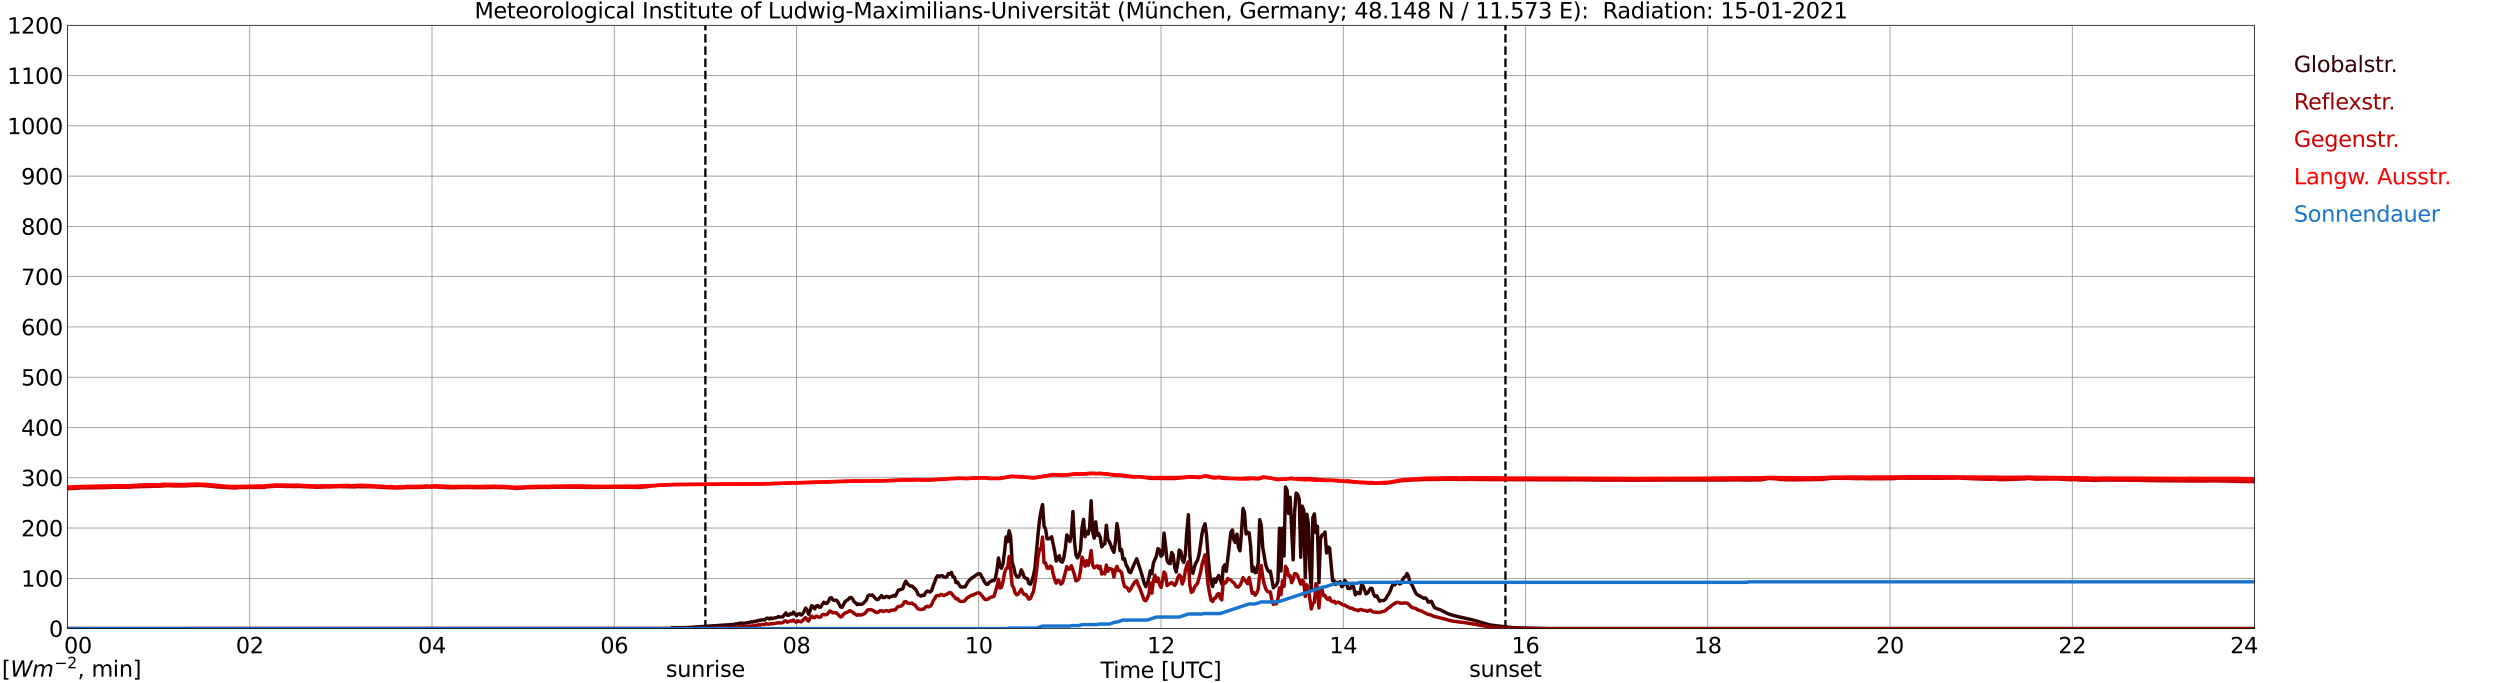 <?xml version="1.0" encoding="utf-8" standalone="no"?>
<!DOCTYPE svg PUBLIC "-//W3C//DTD SVG 1.1//EN"
  "http://www.w3.org/Graphics/SVG/1.1/DTD/svg11.dtd">
<svg xmlns:xlink="http://www.w3.org/1999/xlink" width="1085.4pt" height="296.64pt" viewBox="0 0 1085.4 296.64" xmlns="http://www.w3.org/2000/svg" version="1.1">
 <defs>
  <style type="text/css">*{stroke-linejoin: round; stroke-linecap: butt}</style>
 </defs>
 <g id="figure_1">
  <g id="patch_1">
   <path d="M 0 296.64 
L 1085.4 296.64 
L 1085.4 0 
L 0 0 
z
" style="fill: #ffffff"/>
  </g>
  <g id="axes_1">
   <g id="patch_2">
    <path d="M 29.306 272.909 
L 978.814 272.909 
L 978.814 10.976 
L 29.306 10.976 
z
" style="fill: #ffffff"/>
   </g>
   <g id="patch_3">
    <path d="M 978.814 272.909 
L 978.814 272.909 
L 978.814 10.976 
L 978.814 10.976 
z
" clip-path="url(#p8b54773a63)" style="fill: #d3d3d3; opacity: 0.25; stroke: #d3d3d3; stroke-linejoin: miter"/>
   </g>
   <g id="matplotlib.axis_1">
    <g id="xtick_1">
     <g id="line2d_1">
      <path d="M 29.306 272.909 
L 29.306 10.976 
" clip-path="url(#p8b54773a63)" style="fill: none; stroke: #808080; stroke-width: 0.3; stroke-linecap: square"/>
     </g>
     <g id="line2d_2"/>
     <g id="text_1">
      <!--    00 -->
      <g transform="translate(18.733 283.627) scale(0.095 -0.095)">
       <defs>
        <path id="DejaVuSans-20" transform="scale(0.016)"/>
        <path id="DejaVuSans-30" d="M 2034 4250 
Q 1547 4250 1301 3770 
Q 1056 3291 1056 2328 
Q 1056 1369 1301 889 
Q 1547 409 2034 409 
Q 2525 409 2770 889 
Q 3016 1369 3016 2328 
Q 3016 3291 2770 3770 
Q 2525 4250 2034 4250 
z
M 2034 4750 
Q 2819 4750 3233 4129 
Q 3647 3509 3647 2328 
Q 3647 1150 3233 529 
Q 2819 -91 2034 -91 
Q 1250 -91 836 529 
Q 422 1150 422 2328 
Q 422 3509 836 4129 
Q 1250 4750 2034 4750 
z
" transform="scale(0.016)"/>
       </defs>
       <use xlink:href="#DejaVuSans-20"/>
       <use xlink:href="#DejaVuSans-20" transform="translate(31.787 0)"/>
       <use xlink:href="#DejaVuSans-20" transform="translate(63.574 0)"/>
       <use xlink:href="#DejaVuSans-30" transform="translate(95.361 0)"/>
       <use xlink:href="#DejaVuSans-30" transform="translate(158.984 0)"/>
      </g>
     </g>
    </g>
    <g id="xtick_2">
     <g id="line2d_3">
      <path d="M 108.431 272.909 
L 108.431 10.976 
" clip-path="url(#p8b54773a63)" style="fill: none; stroke: #808080; stroke-width: 0.3; stroke-linecap: square"/>
     </g>
     <g id="line2d_4"/>
     <g id="text_2">
      <!-- 02 -->
      <g transform="translate(102.387 283.627) scale(0.095 -0.095)">
       <defs>
        <path id="DejaVuSans-32" d="M 1228 531 
L 3431 531 
L 3431 0 
L 469 0 
L 469 531 
Q 828 903 1448 1529 
Q 2069 2156 2228 2338 
Q 2531 2678 2651 2914 
Q 2772 3150 2772 3378 
Q 2772 3750 2511 3984 
Q 2250 4219 1831 4219 
Q 1534 4219 1204 4116 
Q 875 4013 500 3803 
L 500 4441 
Q 881 4594 1212 4672 
Q 1544 4750 1819 4750 
Q 2544 4750 2975 4387 
Q 3406 4025 3406 3419 
Q 3406 3131 3298 2873 
Q 3191 2616 2906 2266 
Q 2828 2175 2409 1742 
Q 1991 1309 1228 531 
z
" transform="scale(0.016)"/>
       </defs>
       <use xlink:href="#DejaVuSans-30"/>
       <use xlink:href="#DejaVuSans-32" transform="translate(63.623 0)"/>
      </g>
     </g>
    </g>
    <g id="xtick_3">
     <g id="line2d_5">
      <path d="M 187.557 272.909 
L 187.557 10.976 
" clip-path="url(#p8b54773a63)" style="fill: none; stroke: #808080; stroke-width: 0.3; stroke-linecap: square"/>
     </g>
     <g id="line2d_6"/>
     <g id="text_3">
      <!-- 04 -->
      <g transform="translate(181.513 283.627) scale(0.095 -0.095)">
       <defs>
        <path id="DejaVuSans-34" d="M 2419 4116 
L 825 1625 
L 2419 1625 
L 2419 4116 
z
M 2253 4666 
L 3047 4666 
L 3047 1625 
L 3713 1625 
L 3713 1100 
L 3047 1100 
L 3047 0 
L 2419 0 
L 2419 1100 
L 313 1100 
L 313 1709 
L 2253 4666 
z
" transform="scale(0.016)"/>
       </defs>
       <use xlink:href="#DejaVuSans-30"/>
       <use xlink:href="#DejaVuSans-34" transform="translate(63.623 0)"/>
      </g>
     </g>
    </g>
    <g id="xtick_4">
     <g id="line2d_7">
      <path d="M 266.683 272.909 
L 266.683 10.976 
" clip-path="url(#p8b54773a63)" style="fill: none; stroke: #808080; stroke-width: 0.3; stroke-linecap: square"/>
     </g>
     <g id="line2d_8"/>
     <g id="text_4">
      <!-- 06 -->
      <g transform="translate(260.638 283.627) scale(0.095 -0.095)">
       <defs>
        <path id="DejaVuSans-36" d="M 2113 2584 
Q 1688 2584 1439 2293 
Q 1191 2003 1191 1497 
Q 1191 994 1439 701 
Q 1688 409 2113 409 
Q 2538 409 2786 701 
Q 3034 994 3034 1497 
Q 3034 2003 2786 2293 
Q 2538 2584 2113 2584 
z
M 3366 4563 
L 3366 3988 
Q 3128 4100 2886 4159 
Q 2644 4219 2406 4219 
Q 1781 4219 1451 3797 
Q 1122 3375 1075 2522 
Q 1259 2794 1537 2939 
Q 1816 3084 2150 3084 
Q 2853 3084 3261 2657 
Q 3669 2231 3669 1497 
Q 3669 778 3244 343 
Q 2819 -91 2113 -91 
Q 1303 -91 875 529 
Q 447 1150 447 2328 
Q 447 3434 972 4092 
Q 1497 4750 2381 4750 
Q 2619 4750 2861 4703 
Q 3103 4656 3366 4563 
z
" transform="scale(0.016)"/>
       </defs>
       <use xlink:href="#DejaVuSans-30"/>
       <use xlink:href="#DejaVuSans-36" transform="translate(63.623 0)"/>
      </g>
     </g>
    </g>
    <g id="xtick_5">
     <g id="line2d_9">
      <path d="M 345.808 272.909 
L 345.808 10.976 
" clip-path="url(#p8b54773a63)" style="fill: none; stroke: #808080; stroke-width: 0.3; stroke-linecap: square"/>
     </g>
     <g id="line2d_10"/>
     <g id="text_5">
      <!-- 08 -->
      <g transform="translate(339.764 283.627) scale(0.095 -0.095)">
       <defs>
        <path id="DejaVuSans-38" d="M 2034 2216 
Q 1584 2216 1326 1975 
Q 1069 1734 1069 1313 
Q 1069 891 1326 650 
Q 1584 409 2034 409 
Q 2484 409 2743 651 
Q 3003 894 3003 1313 
Q 3003 1734 2745 1975 
Q 2488 2216 2034 2216 
z
M 1403 2484 
Q 997 2584 770 2862 
Q 544 3141 544 3541 
Q 544 4100 942 4425 
Q 1341 4750 2034 4750 
Q 2731 4750 3128 4425 
Q 3525 4100 3525 3541 
Q 3525 3141 3298 2862 
Q 3072 2584 2669 2484 
Q 3125 2378 3379 2068 
Q 3634 1759 3634 1313 
Q 3634 634 3220 271 
Q 2806 -91 2034 -91 
Q 1263 -91 848 271 
Q 434 634 434 1313 
Q 434 1759 690 2068 
Q 947 2378 1403 2484 
z
M 1172 3481 
Q 1172 3119 1398 2916 
Q 1625 2713 2034 2713 
Q 2441 2713 2670 2916 
Q 2900 3119 2900 3481 
Q 2900 3844 2670 4047 
Q 2441 4250 2034 4250 
Q 1625 4250 1398 4047 
Q 1172 3844 1172 3481 
z
" transform="scale(0.016)"/>
       </defs>
       <use xlink:href="#DejaVuSans-30"/>
       <use xlink:href="#DejaVuSans-38" transform="translate(63.623 0)"/>
      </g>
     </g>
    </g>
    <g id="xtick_6">
     <g id="line2d_11">
      <path d="M 424.934 272.909 
L 424.934 10.976 
" clip-path="url(#p8b54773a63)" style="fill: none; stroke: #808080; stroke-width: 0.3; stroke-linecap: square"/>
     </g>
     <g id="line2d_12"/>
     <g id="text_6">
      <!-- 10 -->
      <g transform="translate(418.89 283.627) scale(0.095 -0.095)">
       <defs>
        <path id="DejaVuSans-31" d="M 794 531 
L 1825 531 
L 1825 4091 
L 703 3866 
L 703 4441 
L 1819 4666 
L 2450 4666 
L 2450 531 
L 3481 531 
L 3481 0 
L 794 0 
L 794 531 
z
" transform="scale(0.016)"/>
       </defs>
       <use xlink:href="#DejaVuSans-31"/>
       <use xlink:href="#DejaVuSans-30" transform="translate(63.623 0)"/>
      </g>
     </g>
    </g>
    <g id="xtick_7">
     <g id="line2d_13">
      <path d="M 504.06 272.909 
L 504.06 10.976 
" clip-path="url(#p8b54773a63)" style="fill: none; stroke: #808080; stroke-width: 0.3; stroke-linecap: square"/>
     </g>
     <g id="line2d_14"/>
     <g id="text_7">
      <!-- 12 -->
      <g transform="translate(498.015 283.627) scale(0.095 -0.095)">
       <use xlink:href="#DejaVuSans-31"/>
       <use xlink:href="#DejaVuSans-32" transform="translate(63.623 0)"/>
      </g>
     </g>
    </g>
    <g id="xtick_8">
     <g id="line2d_15">
      <path d="M 583.185 272.909 
L 583.185 10.976 
" clip-path="url(#p8b54773a63)" style="fill: none; stroke: #808080; stroke-width: 0.3; stroke-linecap: square"/>
     </g>
     <g id="line2d_16"/>
     <g id="text_8">
      <!-- 14 -->
      <g transform="translate(577.141 283.627) scale(0.095 -0.095)">
       <use xlink:href="#DejaVuSans-31"/>
       <use xlink:href="#DejaVuSans-34" transform="translate(63.623 0)"/>
      </g>
     </g>
    </g>
    <g id="xtick_9">
     <g id="line2d_17">
      <path d="M 662.311 272.909 
L 662.311 10.976 
" clip-path="url(#p8b54773a63)" style="fill: none; stroke: #808080; stroke-width: 0.3; stroke-linecap: square"/>
     </g>
     <g id="line2d_18"/>
     <g id="text_9">
      <!-- 16 -->
      <g transform="translate(656.267 283.627) scale(0.095 -0.095)">
       <use xlink:href="#DejaVuSans-31"/>
       <use xlink:href="#DejaVuSans-36" transform="translate(63.623 0)"/>
      </g>
     </g>
    </g>
    <g id="xtick_10">
     <g id="line2d_19">
      <path d="M 741.437 272.909 
L 741.437 10.976 
" clip-path="url(#p8b54773a63)" style="fill: none; stroke: #808080; stroke-width: 0.3; stroke-linecap: square"/>
     </g>
     <g id="line2d_20"/>
     <g id="text_10">
      <!-- 18 -->
      <g transform="translate(735.392 283.627) scale(0.095 -0.095)">
       <use xlink:href="#DejaVuSans-31"/>
       <use xlink:href="#DejaVuSans-38" transform="translate(63.623 0)"/>
      </g>
     </g>
    </g>
    <g id="xtick_11">
     <g id="line2d_21">
      <path d="M 820.562 272.909 
L 820.562 10.976 
" clip-path="url(#p8b54773a63)" style="fill: none; stroke: #808080; stroke-width: 0.3; stroke-linecap: square"/>
     </g>
     <g id="line2d_22"/>
     <g id="text_11">
      <!-- 20 -->
      <g transform="translate(814.518 283.627) scale(0.095 -0.095)">
       <use xlink:href="#DejaVuSans-32"/>
       <use xlink:href="#DejaVuSans-30" transform="translate(63.623 0)"/>
      </g>
     </g>
    </g>
    <g id="xtick_12">
     <g id="line2d_23">
      <path d="M 899.688 272.909 
L 899.688 10.976 
" clip-path="url(#p8b54773a63)" style="fill: none; stroke: #808080; stroke-width: 0.3; stroke-linecap: square"/>
     </g>
     <g id="line2d_24"/>
     <g id="text_12">
      <!-- 22 -->
      <g transform="translate(893.644 283.627) scale(0.095 -0.095)">
       <use xlink:href="#DejaVuSans-32"/>
       <use xlink:href="#DejaVuSans-32" transform="translate(63.623 0)"/>
      </g>
     </g>
    </g>
    <g id="xtick_13">
     <g id="line2d_25">
      <path d="M 978.814 272.909 
L 978.814 10.976 
" clip-path="url(#p8b54773a63)" style="fill: none; stroke: #808080; stroke-width: 0.3; stroke-linecap: square"/>
     </g>
     <g id="line2d_26"/>
     <g id="text_13">
      <!-- 24    -->
      <g transform="translate(968.241 283.627) scale(0.095 -0.095)">
       <use xlink:href="#DejaVuSans-32"/>
       <use xlink:href="#DejaVuSans-34" transform="translate(63.623 0)"/>
       <use xlink:href="#DejaVuSans-20" transform="translate(127.246 0)"/>
       <use xlink:href="#DejaVuSans-20" transform="translate(159.033 0)"/>
       <use xlink:href="#DejaVuSans-20" transform="translate(190.82 0)"/>
      </g>
     </g>
    </g>
    <g id="text_14">
     <!-- Time [UTC] -->
     <g transform="translate(477.806 294.322) scale(0.095 -0.095)">
      <defs>
       <path id="DejaVuSans-54" d="M -19 4666 
L 3928 4666 
L 3928 4134 
L 2272 4134 
L 2272 0 
L 1638 0 
L 1638 4134 
L -19 4134 
L -19 4666 
z
" transform="scale(0.016)"/>
       <path id="DejaVuSans-69" d="M 603 3500 
L 1178 3500 
L 1178 0 
L 603 0 
L 603 3500 
z
M 603 4863 
L 1178 4863 
L 1178 4134 
L 603 4134 
L 603 4863 
z
" transform="scale(0.016)"/>
       <path id="DejaVuSans-6d" d="M 3328 2828 
Q 3544 3216 3844 3400 
Q 4144 3584 4550 3584 
Q 5097 3584 5394 3201 
Q 5691 2819 5691 2113 
L 5691 0 
L 5113 0 
L 5113 2094 
Q 5113 2597 4934 2840 
Q 4756 3084 4391 3084 
Q 3944 3084 3684 2787 
Q 3425 2491 3425 1978 
L 3425 0 
L 2847 0 
L 2847 2094 
Q 2847 2600 2669 2842 
Q 2491 3084 2119 3084 
Q 1678 3084 1418 2786 
Q 1159 2488 1159 1978 
L 1159 0 
L 581 0 
L 581 3500 
L 1159 3500 
L 1159 2956 
Q 1356 3278 1631 3431 
Q 1906 3584 2284 3584 
Q 2666 3584 2933 3390 
Q 3200 3197 3328 2828 
z
" transform="scale(0.016)"/>
       <path id="DejaVuSans-65" d="M 3597 1894 
L 3597 1613 
L 953 1613 
Q 991 1019 1311 708 
Q 1631 397 2203 397 
Q 2534 397 2845 478 
Q 3156 559 3463 722 
L 3463 178 
Q 3153 47 2828 -22 
Q 2503 -91 2169 -91 
Q 1331 -91 842 396 
Q 353 884 353 1716 
Q 353 2575 817 3079 
Q 1281 3584 2069 3584 
Q 2775 3584 3186 3129 
Q 3597 2675 3597 1894 
z
M 3022 2063 
Q 3016 2534 2758 2815 
Q 2500 3097 2075 3097 
Q 1594 3097 1305 2825 
Q 1016 2553 972 2059 
L 3022 2063 
z
" transform="scale(0.016)"/>
       <path id="DejaVuSans-5b" d="M 550 4863 
L 1875 4863 
L 1875 4416 
L 1125 4416 
L 1125 -397 
L 1875 -397 
L 1875 -844 
L 550 -844 
L 550 4863 
z
" transform="scale(0.016)"/>
       <path id="DejaVuSans-55" d="M 556 4666 
L 1191 4666 
L 1191 1831 
Q 1191 1081 1462 751 
Q 1734 422 2344 422 
Q 2950 422 3222 751 
Q 3494 1081 3494 1831 
L 3494 4666 
L 4128 4666 
L 4128 1753 
Q 4128 841 3676 375 
Q 3225 -91 2344 -91 
Q 1459 -91 1007 375 
Q 556 841 556 1753 
L 556 4666 
z
" transform="scale(0.016)"/>
       <path id="DejaVuSans-43" d="M 4122 4306 
L 4122 3641 
Q 3803 3938 3442 4084 
Q 3081 4231 2675 4231 
Q 1875 4231 1450 3742 
Q 1025 3253 1025 2328 
Q 1025 1406 1450 917 
Q 1875 428 2675 428 
Q 3081 428 3442 575 
Q 3803 722 4122 1019 
L 4122 359 
Q 3791 134 3420 21 
Q 3050 -91 2638 -91 
Q 1578 -91 968 557 
Q 359 1206 359 2328 
Q 359 3453 968 4101 
Q 1578 4750 2638 4750 
Q 3056 4750 3426 4639 
Q 3797 4528 4122 4306 
z
" transform="scale(0.016)"/>
       <path id="DejaVuSans-5d" d="M 1947 4863 
L 1947 -844 
L 622 -844 
L 622 -397 
L 1369 -397 
L 1369 4416 
L 622 4416 
L 622 4863 
L 1947 4863 
z
" transform="scale(0.016)"/>
      </defs>
      <use xlink:href="#DejaVuSans-54"/>
      <use xlink:href="#DejaVuSans-69" transform="translate(57.959 0)"/>
      <use xlink:href="#DejaVuSans-6d" transform="translate(85.742 0)"/>
      <use xlink:href="#DejaVuSans-65" transform="translate(183.154 0)"/>
      <use xlink:href="#DejaVuSans-20" transform="translate(244.678 0)"/>
      <use xlink:href="#DejaVuSans-5b" transform="translate(276.465 0)"/>
      <use xlink:href="#DejaVuSans-55" transform="translate(315.479 0)"/>
      <use xlink:href="#DejaVuSans-54" transform="translate(388.672 0)"/>
      <use xlink:href="#DejaVuSans-43" transform="translate(443.881 0)"/>
      <use xlink:href="#DejaVuSans-5d" transform="translate(513.705 0)"/>
     </g>
    </g>
   </g>
   <g id="matplotlib.axis_2">
    <g id="ytick_1">
     <g id="line2d_27">
      <path d="M 29.306 272.909 
L 978.814 272.909 
" clip-path="url(#p8b54773a63)" style="fill: none; stroke: #808080; stroke-width: 0.3; stroke-linecap: square"/>
     </g>
     <g id="line2d_28"/>
     <g id="text_15">
      <!-- 0 -->
      <g transform="translate(21.261 276.518) scale(0.095 -0.095)">
       <use xlink:href="#DejaVuSans-30"/>
      </g>
     </g>
    </g>
    <g id="ytick_2">
     <g id="line2d_29">
      <path d="M 29.306 251.081 
L 978.814 251.081 
" clip-path="url(#p8b54773a63)" style="fill: none; stroke: #808080; stroke-width: 0.3; stroke-linecap: square"/>
     </g>
     <g id="line2d_30"/>
     <g id="text_16">
      <!-- 100 -->
      <g transform="translate(9.173 254.69) scale(0.095 -0.095)">
       <use xlink:href="#DejaVuSans-31"/>
       <use xlink:href="#DejaVuSans-30" transform="translate(63.623 0)"/>
       <use xlink:href="#DejaVuSans-30" transform="translate(127.246 0)"/>
      </g>
     </g>
    </g>
    <g id="ytick_3">
     <g id="line2d_31">
      <path d="M 29.306 229.253 
L 978.814 229.253 
" clip-path="url(#p8b54773a63)" style="fill: none; stroke: #808080; stroke-width: 0.3; stroke-linecap: square"/>
     </g>
     <g id="line2d_32"/>
     <g id="text_17">
      <!-- 200 -->
      <g transform="translate(9.173 232.863) scale(0.095 -0.095)">
       <use xlink:href="#DejaVuSans-32"/>
       <use xlink:href="#DejaVuSans-30" transform="translate(63.623 0)"/>
       <use xlink:href="#DejaVuSans-30" transform="translate(127.246 0)"/>
      </g>
     </g>
    </g>
    <g id="ytick_4">
     <g id="line2d_33">
      <path d="M 29.306 207.426 
L 978.814 207.426 
" clip-path="url(#p8b54773a63)" style="fill: none; stroke: #808080; stroke-width: 0.3; stroke-linecap: square"/>
     </g>
     <g id="line2d_34"/>
     <g id="text_18">
      <!-- 300 -->
      <g transform="translate(9.173 211.035) scale(0.095 -0.095)">
       <defs>
        <path id="DejaVuSans-33" d="M 2597 2516 
Q 3050 2419 3304 2112 
Q 3559 1806 3559 1356 
Q 3559 666 3084 287 
Q 2609 -91 1734 -91 
Q 1441 -91 1130 -33 
Q 819 25 488 141 
L 488 750 
Q 750 597 1062 519 
Q 1375 441 1716 441 
Q 2309 441 2620 675 
Q 2931 909 2931 1356 
Q 2931 1769 2642 2001 
Q 2353 2234 1838 2234 
L 1294 2234 
L 1294 2753 
L 1863 2753 
Q 2328 2753 2575 2939 
Q 2822 3125 2822 3475 
Q 2822 3834 2567 4026 
Q 2313 4219 1838 4219 
Q 1578 4219 1281 4162 
Q 984 4106 628 3988 
L 628 4550 
Q 988 4650 1302 4700 
Q 1616 4750 1894 4750 
Q 2613 4750 3031 4423 
Q 3450 4097 3450 3541 
Q 3450 3153 3228 2886 
Q 3006 2619 2597 2516 
z
" transform="scale(0.016)"/>
       </defs>
       <use xlink:href="#DejaVuSans-33"/>
       <use xlink:href="#DejaVuSans-30" transform="translate(63.623 0)"/>
       <use xlink:href="#DejaVuSans-30" transform="translate(127.246 0)"/>
      </g>
     </g>
    </g>
    <g id="ytick_5">
     <g id="line2d_35">
      <path d="M 29.306 185.598 
L 978.814 185.598 
" clip-path="url(#p8b54773a63)" style="fill: none; stroke: #808080; stroke-width: 0.3; stroke-linecap: square"/>
     </g>
     <g id="line2d_36"/>
     <g id="text_19">
      <!-- 400 -->
      <g transform="translate(9.173 189.207) scale(0.095 -0.095)">
       <use xlink:href="#DejaVuSans-34"/>
       <use xlink:href="#DejaVuSans-30" transform="translate(63.623 0)"/>
       <use xlink:href="#DejaVuSans-30" transform="translate(127.246 0)"/>
      </g>
     </g>
    </g>
    <g id="ytick_6">
     <g id="line2d_37">
      <path d="M 29.306 163.77 
L 978.814 163.77 
" clip-path="url(#p8b54773a63)" style="fill: none; stroke: #808080; stroke-width: 0.3; stroke-linecap: square"/>
     </g>
     <g id="line2d_38"/>
     <g id="text_20">
      <!-- 500 -->
      <g transform="translate(9.173 167.379) scale(0.095 -0.095)">
       <defs>
        <path id="DejaVuSans-35" d="M 691 4666 
L 3169 4666 
L 3169 4134 
L 1269 4134 
L 1269 2991 
Q 1406 3038 1543 3061 
Q 1681 3084 1819 3084 
Q 2600 3084 3056 2656 
Q 3513 2228 3513 1497 
Q 3513 744 3044 326 
Q 2575 -91 1722 -91 
Q 1428 -91 1123 -41 
Q 819 9 494 109 
L 494 744 
Q 775 591 1075 516 
Q 1375 441 1709 441 
Q 2250 441 2565 725 
Q 2881 1009 2881 1497 
Q 2881 1984 2565 2268 
Q 2250 2553 1709 2553 
Q 1456 2553 1204 2497 
Q 953 2441 691 2322 
L 691 4666 
z
" transform="scale(0.016)"/>
       </defs>
       <use xlink:href="#DejaVuSans-35"/>
       <use xlink:href="#DejaVuSans-30" transform="translate(63.623 0)"/>
       <use xlink:href="#DejaVuSans-30" transform="translate(127.246 0)"/>
      </g>
     </g>
    </g>
    <g id="ytick_7">
     <g id="line2d_39">
      <path d="M 29.306 141.942 
L 978.814 141.942 
" clip-path="url(#p8b54773a63)" style="fill: none; stroke: #808080; stroke-width: 0.3; stroke-linecap: square"/>
     </g>
     <g id="line2d_40"/>
     <g id="text_21">
      <!-- 600 -->
      <g transform="translate(9.173 145.551) scale(0.095 -0.095)">
       <use xlink:href="#DejaVuSans-36"/>
       <use xlink:href="#DejaVuSans-30" transform="translate(63.623 0)"/>
       <use xlink:href="#DejaVuSans-30" transform="translate(127.246 0)"/>
      </g>
     </g>
    </g>
    <g id="ytick_8">
     <g id="line2d_41">
      <path d="M 29.306 120.114 
L 978.814 120.114 
" clip-path="url(#p8b54773a63)" style="fill: none; stroke: #808080; stroke-width: 0.3; stroke-linecap: square"/>
     </g>
     <g id="line2d_42"/>
     <g id="text_22">
      <!-- 700 -->
      <g transform="translate(9.173 123.724) scale(0.095 -0.095)">
       <defs>
        <path id="DejaVuSans-37" d="M 525 4666 
L 3525 4666 
L 3525 4397 
L 1831 0 
L 1172 0 
L 2766 4134 
L 525 4134 
L 525 4666 
z
" transform="scale(0.016)"/>
       </defs>
       <use xlink:href="#DejaVuSans-37"/>
       <use xlink:href="#DejaVuSans-30" transform="translate(63.623 0)"/>
       <use xlink:href="#DejaVuSans-30" transform="translate(127.246 0)"/>
      </g>
     </g>
    </g>
    <g id="ytick_9">
     <g id="line2d_43">
      <path d="M 29.306 98.287 
L 978.814 98.287 
" clip-path="url(#p8b54773a63)" style="fill: none; stroke: #808080; stroke-width: 0.3; stroke-linecap: square"/>
     </g>
     <g id="line2d_44"/>
     <g id="text_23">
      <!-- 800 -->
      <g transform="translate(9.173 101.896) scale(0.095 -0.095)">
       <use xlink:href="#DejaVuSans-38"/>
       <use xlink:href="#DejaVuSans-30" transform="translate(63.623 0)"/>
       <use xlink:href="#DejaVuSans-30" transform="translate(127.246 0)"/>
      </g>
     </g>
    </g>
    <g id="ytick_10">
     <g id="line2d_45">
      <path d="M 29.306 76.459 
L 978.814 76.459 
" clip-path="url(#p8b54773a63)" style="fill: none; stroke: #808080; stroke-width: 0.3; stroke-linecap: square"/>
     </g>
     <g id="line2d_46"/>
     <g id="text_24">
      <!-- 900 -->
      <g transform="translate(9.173 80.068) scale(0.095 -0.095)">
       <defs>
        <path id="DejaVuSans-39" d="M 703 97 
L 703 672 
Q 941 559 1184 500 
Q 1428 441 1663 441 
Q 2288 441 2617 861 
Q 2947 1281 2994 2138 
Q 2813 1869 2534 1725 
Q 2256 1581 1919 1581 
Q 1219 1581 811 2004 
Q 403 2428 403 3163 
Q 403 3881 828 4315 
Q 1253 4750 1959 4750 
Q 2769 4750 3195 4129 
Q 3622 3509 3622 2328 
Q 3622 1225 3098 567 
Q 2575 -91 1691 -91 
Q 1453 -91 1209 -44 
Q 966 3 703 97 
z
M 1959 2075 
Q 2384 2075 2632 2365 
Q 2881 2656 2881 3163 
Q 2881 3666 2632 3958 
Q 2384 4250 1959 4250 
Q 1534 4250 1286 3958 
Q 1038 3666 1038 3163 
Q 1038 2656 1286 2365 
Q 1534 2075 1959 2075 
z
" transform="scale(0.016)"/>
       </defs>
       <use xlink:href="#DejaVuSans-39"/>
       <use xlink:href="#DejaVuSans-30" transform="translate(63.623 0)"/>
       <use xlink:href="#DejaVuSans-30" transform="translate(127.246 0)"/>
      </g>
     </g>
    </g>
    <g id="ytick_11">
     <g id="line2d_47">
      <path d="M 29.306 54.631 
L 978.814 54.631 
" clip-path="url(#p8b54773a63)" style="fill: none; stroke: #808080; stroke-width: 0.3; stroke-linecap: square"/>
     </g>
     <g id="line2d_48"/>
     <g id="text_25">
      <!-- 1000 -->
      <g transform="translate(3.128 58.24) scale(0.095 -0.095)">
       <use xlink:href="#DejaVuSans-31"/>
       <use xlink:href="#DejaVuSans-30" transform="translate(63.623 0)"/>
       <use xlink:href="#DejaVuSans-30" transform="translate(127.246 0)"/>
       <use xlink:href="#DejaVuSans-30" transform="translate(190.869 0)"/>
      </g>
     </g>
    </g>
    <g id="ytick_12">
     <g id="line2d_49">
      <path d="M 29.306 32.803 
L 978.814 32.803 
" clip-path="url(#p8b54773a63)" style="fill: none; stroke: #808080; stroke-width: 0.3; stroke-linecap: square"/>
     </g>
     <g id="line2d_50"/>
     <g id="text_26">
      <!-- 1100 -->
      <g transform="translate(3.128 36.413) scale(0.095 -0.095)">
       <use xlink:href="#DejaVuSans-31"/>
       <use xlink:href="#DejaVuSans-31" transform="translate(63.623 0)"/>
       <use xlink:href="#DejaVuSans-30" transform="translate(127.246 0)"/>
       <use xlink:href="#DejaVuSans-30" transform="translate(190.869 0)"/>
      </g>
     </g>
    </g>
    <g id="ytick_13">
     <g id="line2d_51">
      <path d="M 29.306 10.976 
L 978.814 10.976 
" clip-path="url(#p8b54773a63)" style="fill: none; stroke: #808080; stroke-width: 0.3; stroke-linecap: square"/>
     </g>
     <g id="line2d_52"/>
     <g id="text_27">
      <!-- 1200 -->
      <g transform="translate(3.128 14.585) scale(0.095 -0.095)">
       <use xlink:href="#DejaVuSans-31"/>
       <use xlink:href="#DejaVuSans-32" transform="translate(63.623 0)"/>
       <use xlink:href="#DejaVuSans-30" transform="translate(127.246 0)"/>
       <use xlink:href="#DejaVuSans-30" transform="translate(190.869 0)"/>
      </g>
     </g>
    </g>
   </g>
   <g id="line2d_53">
    <path d="M 306.246 272.909 
L 306.246 10.976 
" clip-path="url(#p8b54773a63)" style="fill: none; stroke-dasharray: 3.7,1.6; stroke-dashoffset: 0; stroke: #000000"/>
   </g>
   <g id="line2d_54">
    <path d="M 653.607 272.909 
L 653.607 10.976 
" clip-path="url(#p8b54773a63)" style="fill: none; stroke-dasharray: 3.7,1.6; stroke-dashoffset: 0; stroke: #000000"/>
   </g>
   <g id="line2d_55">
    <path d="M 29.306 272.909 
L 291.08 272.909 
L 291.739 272.518 
L 295.696 272.498 
L 298.992 272.415 
L 318.774 271.093 
L 319.433 270.844 
L 320.093 270.802 
L 321.411 270.534 
L 322.071 270.514 
L 322.73 270.658 
L 325.368 270.246 
L 326.027 269.977 
L 326.686 270.1 
L 327.346 269.79 
L 328.005 269.79 
L 328.665 269.521 
L 331.302 269.047 
L 331.961 269.17 
L 332.621 268.53 
L 333.28 268.364 
L 333.94 268.757 
L 334.599 268.303 
L 335.258 268.613 
L 335.918 268.364 
L 337.236 268.115 
L 337.896 267.723 
L 338.555 267.888 
L 339.874 267.786 
L 341.193 266.112 
L 341.852 267.144 
L 342.512 267.103 
L 343.171 266.422 
L 343.83 266.649 
L 344.49 265.738 
L 345.808 267.269 
L 346.468 266.629 
L 347.127 266.4 
L 347.787 267.041 
L 348.446 266.587 
L 349.105 265.45 
L 349.765 263.981 
L 350.424 264.872 
L 351.083 266.67 
L 351.743 265.057 
L 352.402 262.927 
L 353.062 263.444 
L 353.721 264.333 
L 354.38 263.115 
L 355.04 262.927 
L 355.699 263.652 
L 356.359 263.527 
L 357.677 261.44 
L 358.337 261.936 
L 358.996 261.956 
L 359.655 261.109 
L 360.315 259.642 
L 360.974 259.517 
L 361.634 260.469 
L 362.293 260.716 
L 362.952 260.53 
L 363.612 261.026 
L 364.93 263.486 
L 365.59 263.693 
L 366.909 261.192 
L 368.227 260.281 
L 368.887 259.498 
L 369.546 259.415 
L 370.206 260.096 
L 370.865 261.336 
L 371.524 261.729 
L 372.184 262.495 
L 372.843 262.246 
L 373.502 262.349 
L 374.162 262.329 
L 374.821 261.936 
L 376.14 260.53 
L 376.799 258.753 
L 377.459 258.278 
L 378.118 258.422 
L 378.777 258.339 
L 380.096 259.808 
L 380.756 260.345 
L 381.415 260.137 
L 382.734 258.607 
L 383.393 259.456 
L 384.053 259.373 
L 384.712 258.959 
L 385.371 258.959 
L 386.031 259.456 
L 386.69 259.022 
L 387.349 258.898 
L 388.009 258.524 
L 388.668 258.815 
L 389.328 257.677 
L 389.987 256.252 
L 391.306 255.859 
L 391.965 255.652 
L 392.624 253.565 
L 393.284 252.325 
L 393.943 253.482 
L 395.262 254.495 
L 395.921 254.432 
L 396.581 254.971 
L 397.899 256.355 
L 398.559 258.07 
L 399.878 258.815 
L 400.537 258.402 
L 401.196 258.505 
L 401.856 257.326 
L 402.515 256.603 
L 403.834 257.016 
L 404.493 256.294 
L 405.153 254.288 
L 405.812 252.696 
L 406.471 250.754 
L 407.131 249.968 
L 407.79 250.339 
L 408.45 249.968 
L 409.109 249.948 
L 409.768 250.505 
L 410.428 250.629 
L 411.087 250.38 
L 411.746 249.016 
L 412.406 249.245 
L 413.065 248.479 
L 413.725 250.361 
L 414.384 250.568 
L 415.043 252.945 
L 415.703 252.757 
L 417.022 254.825 
L 419 254.805 
L 420.318 252.489 
L 421.637 251.166 
L 424.275 249.348 
L 424.934 249.038 
L 425.593 249.162 
L 427.572 252.84 
L 428.231 253.626 
L 428.89 253.668 
L 429.55 252.757 
L 430.869 252.035 
L 431.528 252.096 
L 432.187 250.939 
L 432.847 247.488 
L 433.506 242.236 
L 434.165 246.019 
L 434.825 246.722 
L 435.484 244.677 
L 436.144 239.447 
L 436.803 233.121 
L 437.462 235.169 
L 438.122 230.456 
L 438.781 232.875 
L 439.44 244.118 
L 440.1 246.165 
L 440.759 249.223 
L 441.419 250.319 
L 442.078 250.568 
L 442.737 249.782 
L 443.397 247.425 
L 444.056 248.706 
L 444.716 250.712 
L 445.375 251.042 
L 446.034 251.229 
L 446.694 253.297 
L 447.353 253.648 
L 448.012 252.179 
L 448.672 249.948 
L 449.331 246.702 
L 450.65 232.233 
L 451.309 225.824 
L 451.969 221.856 
L 452.628 219.066 
L 453.287 228.389 
L 453.947 229.753 
L 454.606 233.929 
L 455.266 233.948 
L 455.925 233.617 
L 456.584 233.038 
L 457.903 239.425 
L 458.563 243.622 
L 459.222 242.878 
L 459.881 241.265 
L 460.541 243.725 
L 461.2 244.077 
L 461.859 242.175 
L 462.519 238.144 
L 463.178 232.252 
L 464.497 235.147 
L 465.156 231.51 
L 465.816 222.105 
L 466.475 234.9 
L 467.134 240.977 
L 467.794 242.217 
L 468.453 241.163 
L 469.113 238.722 
L 469.772 229.173 
L 470.431 225.495 
L 471.091 233.038 
L 471.75 230.744 
L 472.409 231.84 
L 473.069 229.153 
L 473.728 217.412 
L 474.388 230.683 
L 475.047 233.638 
L 475.706 226.568 
L 476.366 232.377 
L 477.025 231.674 
L 477.685 233.39 
L 478.344 237.399 
L 479.003 236.47 
L 479.663 236.118 
L 480.322 228.057 
L 480.981 234.239 
L 481.641 235.169 
L 482.96 238.537 
L 483.619 239.798 
L 484.278 235.332 
L 484.938 227.313 
L 485.597 231.261 
L 486.256 239.074 
L 486.916 238.537 
L 487.575 242.815 
L 488.235 242.588 
L 488.894 245.192 
L 489.553 246.329 
L 490.213 248.313 
L 490.872 248.604 
L 492.191 245.421 
L 493.51 242.568 
L 495.488 248.604 
L 496.807 253.275 
L 497.466 254.702 
L 498.125 253.441 
L 498.785 250.92 
L 499.444 247.757 
L 500.103 249.121 
L 500.763 244.386 
L 501.422 242.961 
L 502.082 241.265 
L 502.741 238.185 
L 503.4 238.703 
L 504.06 241.472 
L 504.719 240.811 
L 505.379 231.469 
L 506.038 236.904 
L 506.697 243.457 
L 507.357 244.45 
L 508.016 244.718 
L 508.675 239.881 
L 509.335 240.935 
L 509.994 246.288 
L 510.654 248.335 
L 511.313 244.594 
L 511.972 238.805 
L 512.632 239.303 
L 513.291 243.022 
L 513.95 244.14 
L 514.61 240.604 
L 515.269 230.766 
L 515.929 223.469 
L 516.588 241.121 
L 517.247 248.355 
L 517.907 248.894 
L 518.566 246.309 
L 519.226 244.262 
L 519.885 243.374 
L 520.544 240.872 
L 521.204 236.635 
L 521.863 231.654 
L 522.522 228.821 
L 523.182 227.418 
L 523.841 232.501 
L 524.501 241.597 
L 525.16 248.748 
L 525.819 252.677 
L 526.479 254.661 
L 527.138 251.291 
L 527.797 252.779 
L 528.457 251.083 
L 529.116 249.843 
L 529.776 251.539 
L 530.435 253.565 
L 531.094 246.246 
L 531.754 245.233 
L 532.413 248.067 
L 534.391 231.137 
L 535.051 230.105 
L 535.71 234.444 
L 536.369 235.562 
L 537.029 231.942 
L 537.688 237.565 
L 538.348 239.137 
L 539.007 231.096 
L 539.666 220.719 
L 540.326 222.663 
L 540.985 231.82 
L 541.644 231.076 
L 542.304 231.323 
L 542.963 237.089 
L 543.623 248.025 
L 544.282 246.227 
L 544.941 248.645 
L 545.601 248.438 
L 546.26 244.511 
L 546.919 225.619 
L 547.579 228.037 
L 548.238 237.69 
L 549.557 245.358 
L 550.216 247.178 
L 550.876 248.169 
L 551.535 247.984 
L 552.854 255.176 
L 554.173 253.958 
L 554.832 252.284 
L 555.491 229.338 
L 556.151 247.92 
L 556.81 229.338 
L 557.47 241.39 
L 558.129 211.418 
L 558.788 212.762 
L 559.448 222.91 
L 560.107 215.903 
L 561.426 243.064 
L 562.085 222.063 
L 562.745 214.085 
L 563.404 214.705 
L 564.063 216.689 
L 564.723 241.926 
L 565.382 219.728 
L 566.042 221.67 
L 566.701 250.898 
L 567.36 223.262 
L 568.02 227.376 
L 568.679 246.846 
L 569.338 256.086 
L 569.998 224.689 
L 570.657 223.137 
L 571.317 231.281 
L 571.976 228.472 
L 572.635 252.987 
L 573.295 233.887 
L 573.954 232.335 
L 574.613 232.006 
L 575.273 230.971 
L 575.932 240.067 
L 576.592 237.482 
L 577.251 237.939 
L 578.57 252.201 
L 579.229 252.118 
L 579.889 253.729 
L 580.548 252.799 
L 581.207 253.358 
L 581.867 252.552 
L 582.526 254.742 
L 583.185 254.122 
L 583.845 251.952 
L 584.504 252.882 
L 585.164 255.405 
L 585.823 255.569 
L 586.482 255.281 
L 587.142 253.316 
L 587.801 255.425 
L 588.46 258.256 
L 589.12 257.14 
L 589.779 257.553 
L 590.439 257.719 
L 591.098 254.061 
L 591.757 254.246 
L 593.076 257.863 
L 593.736 257.45 
L 595.054 255.405 
L 595.714 255.549 
L 596.373 258.07 
L 597.032 258.981 
L 597.692 258.629 
L 599.011 261.026 
L 599.67 260.696 
L 600.329 260.738 
L 600.989 260.613 
L 601.648 259.993 
L 602.307 258.732 
L 602.967 257.843 
L 603.626 256.479 
L 604.286 254.702 
L 604.945 253.441 
L 605.604 253.936 
L 606.264 252.821 
L 606.923 252.716 
L 607.582 253.524 
L 608.242 253.358 
L 608.901 251.766 
L 609.561 250.773 
L 610.22 250.3 
L 610.879 248.996 
L 611.539 250.3 
L 612.198 252.904 
L 612.858 253.607 
L 614.836 257.802 
L 616.154 258.671 
L 618.133 259.744 
L 618.792 259.559 
L 619.451 260.179 
L 620.111 261.44 
L 620.77 261.336 
L 621.429 261.026 
L 622.748 263.735 
L 624.067 264.355 
L 625.386 264.789 
L 628.683 266.483 
L 631.32 267.31 
L 639.892 269.274 
L 646.486 271.217 
L 648.464 271.547 
L 657.036 272.54 
L 672.861 272.909 
L 978.154 272.909 
L 978.154 272.909 
" clip-path="url(#p8b54773a63)" style="fill: none; stroke: #330000; stroke-width: 1.5; stroke-linecap: square"/>
   </g>
   <g id="line2d_56">
    <path d="M 29.306 272.909 
L 308.224 272.837 
L 311.521 272.629 
L 313.499 272.568 
L 314.818 272.507 
L 318.114 272.424 
L 319.433 272.175 
L 320.093 272.239 
L 321.411 272.051 
L 324.049 272.031 
L 324.708 271.846 
L 326.686 271.782 
L 328.005 271.494 
L 328.665 271.536 
L 329.324 271.121 
L 329.983 271.431 
L 330.643 271.121 
L 331.961 271.143 
L 332.621 270.75 
L 333.28 270.977 
L 333.94 270.977 
L 334.599 270.728 
L 335.258 270.853 
L 337.896 270.399 
L 339.215 270.46 
L 339.874 270.316 
L 340.533 269.654 
L 341.193 269.571 
L 341.852 270.13 
L 343.171 269.55 
L 343.83 269.654 
L 344.49 269.198 
L 345.149 269.923 
L 345.808 270.089 
L 346.468 269.571 
L 347.787 269.984 
L 348.446 269.469 
L 349.105 268.683 
L 349.765 268.166 
L 350.424 269.198 
L 351.083 269.654 
L 351.743 268.227 
L 352.402 267.463 
L 353.062 268.063 
L 353.721 268.146 
L 354.38 267.482 
L 355.699 268 
L 356.359 267.834 
L 357.018 266.884 
L 357.677 266.76 
L 358.337 266.926 
L 358.996 266.821 
L 360.315 265.271 
L 360.974 265.581 
L 361.634 266.079 
L 362.293 265.954 
L 362.952 266.057 
L 363.612 266.47 
L 364.271 267.277 
L 364.93 267.875 
L 365.59 267.587 
L 366.249 266.677 
L 366.909 266.079 
L 367.568 266.016 
L 368.887 265.147 
L 369.546 265.354 
L 371.524 266.821 
L 372.184 267.133 
L 372.843 266.884 
L 373.502 267.05 
L 374.162 266.926 
L 375.481 266.367 
L 376.799 264.734 
L 378.118 264.673 
L 378.777 264.9 
L 380.096 265.727 
L 380.756 265.933 
L 381.415 265.727 
L 382.074 265.147 
L 382.734 265.127 
L 383.393 265.498 
L 384.712 265.105 
L 385.371 265.188 
L 386.031 265.479 
L 386.69 264.961 
L 387.349 264.942 
L 388.009 264.795 
L 388.668 264.817 
L 389.328 263.907 
L 389.987 263.287 
L 390.646 263.309 
L 391.306 263.08 
L 391.965 262.565 
L 392.624 261.325 
L 393.284 261.159 
L 393.943 261.84 
L 394.603 261.862 
L 395.262 262.089 
L 395.921 261.82 
L 396.581 262.399 
L 397.24 262.689 
L 397.899 263.619 
L 398.559 264.322 
L 399.218 264.549 
L 399.878 264.61 
L 401.196 264.341 
L 401.856 263.494 
L 402.515 263.204 
L 403.175 263.473 
L 403.834 263.226 
L 404.493 262.482 
L 405.153 260.91 
L 405.812 259.919 
L 406.471 258.699 
L 407.131 258.533 
L 407.79 258.657 
L 408.45 258.099 
L 409.109 258.162 
L 409.768 258.596 
L 411.087 257.996 
L 411.746 257.52 
L 412.406 257.252 
L 413.065 257.52 
L 413.725 258.472 
L 414.384 259.133 
L 415.043 260.022 
L 415.703 259.814 
L 416.362 260.807 
L 417.022 261.137 
L 417.681 261.034 
L 418.34 261.096 
L 419 260.766 
L 419.659 259.814 
L 420.318 259.319 
L 420.978 258.967 
L 421.637 258.472 
L 422.297 258.367 
L 424.275 257.479 
L 424.934 257.354 
L 425.593 257.769 
L 427.572 260.207 
L 428.231 260.332 
L 428.89 260.166 
L 429.55 259.629 
L 430.209 259.297 
L 431.528 258.948 
L 432.847 254.648 
L 433.506 251.526 
L 434.165 255.329 
L 434.825 254.958 
L 435.484 252.415 
L 436.144 248.756 
L 436.803 246.875 
L 437.462 246.628 
L 438.122 241.625 
L 438.781 247.309 
L 439.44 254.233 
L 440.1 255.143 
L 440.759 257.542 
L 441.419 258.245 
L 442.078 257.872 
L 443.397 255.846 
L 444.056 257.293 
L 444.716 258.162 
L 445.375 258.079 
L 446.694 260.146 
L 447.353 259.836 
L 448.672 256.798 
L 449.331 252.952 
L 449.991 247.992 
L 450.65 241.874 
L 451.309 238.36 
L 451.969 238.606 
L 452.628 233.15 
L 453.287 244.354 
L 453.947 244.415 
L 454.606 246.689 
L 455.266 246.814 
L 455.925 245.779 
L 456.584 246.111 
L 457.244 249.191 
L 457.903 251.651 
L 458.563 253.179 
L 459.222 252.044 
L 459.881 252.188 
L 460.541 253.613 
L 461.2 253.179 
L 461.859 251.112 
L 463.178 246.006 
L 463.838 247.207 
L 464.497 246.958 
L 465.156 245.594 
L 466.475 249.459 
L 467.134 252.166 
L 467.794 251.939 
L 468.453 251.195 
L 469.113 247.846 
L 469.772 241.894 
L 471.091 245.821 
L 471.75 243.402 
L 472.409 245.491 
L 473.069 243.361 
L 473.728 239.021 
L 474.388 245.367 
L 475.047 246.545 
L 476.366 245.615 
L 477.025 246.709 
L 477.685 245.842 
L 478.344 249.232 
L 479.003 248.59 
L 479.663 249.169 
L 480.322 245.345 
L 480.981 248.034 
L 481.641 246.792 
L 482.96 247.268 
L 483.619 250.533 
L 484.278 247.392 
L 484.938 245.884 
L 485.597 247.682 
L 486.256 247.846 
L 486.916 248.466 
L 487.575 252.207 
L 488.235 254.626 
L 488.894 254.894 
L 489.553 255.392 
L 490.213 256.632 
L 490.872 255.846 
L 491.532 254.504 
L 492.85 252.456 
L 493.51 252.127 
L 494.169 254.006 
L 494.828 255.268 
L 496.147 258.884 
L 496.807 260.559 
L 497.466 260.827 
L 498.125 259.629 
L 498.785 258.057 
L 499.444 253.118 
L 500.103 257.501 
L 500.763 252.146 
L 501.422 249.747 
L 502.082 252.456 
L 502.741 250.968 
L 503.4 253.676 
L 504.06 255.041 
L 504.719 252.085 
L 505.379 248.344 
L 506.038 249.293 
L 506.697 254.255 
L 507.357 253.718 
L 508.016 253.386 
L 508.675 252.91 
L 509.335 253.386 
L 509.994 254.172 
L 510.654 253.139 
L 511.313 250.948 
L 511.972 249.603 
L 512.632 250.265 
L 513.291 253.552 
L 513.95 251.775 
L 514.61 247.868 
L 515.269 245.264 
L 515.929 243.961 
L 516.588 254.111 
L 517.247 257.191 
L 517.907 256.756 
L 518.566 255.019 
L 519.226 254.028 
L 519.885 253.408 
L 521.204 248.549 
L 521.863 245.035 
L 523.182 240.881 
L 524.501 253.945 
L 525.16 257.664 
L 525.819 260.622 
L 526.479 261.159 
L 527.138 259.814 
L 527.797 259.609 
L 528.457 258.079 
L 529.116 257.686 
L 529.776 259.609 
L 530.435 260.456 
L 531.094 252.373 
L 531.754 253.242 
L 532.413 252.705 
L 533.073 251.133 
L 533.732 251.629 
L 534.391 251.919 
L 535.051 252.622 
L 535.71 253.035 
L 536.369 254.13 
L 537.029 254.894 
L 537.688 254.833 
L 538.348 254.111 
L 539.007 252.808 
L 539.666 250.802 
L 541.644 253.408 
L 542.304 250.782 
L 542.963 253.82 
L 543.623 257.603 
L 544.282 257.191 
L 544.941 258.43 
L 545.601 257.623 
L 546.26 255.868 
L 546.919 249.252 
L 547.579 245.532 
L 548.238 250.658 
L 548.898 253.676 
L 549.557 255.661 
L 550.216 256.693 
L 550.876 257.066 
L 551.535 256.961 
L 552.195 260.703 
L 552.854 262.399 
L 553.513 261.881 
L 554.173 262.15 
L 554.832 260.083 
L 555.491 255.246 
L 556.151 258.182 
L 556.81 252.127 
L 557.47 254.584 
L 558.129 245.884 
L 558.788 247.082 
L 559.448 250.018 
L 560.107 249.894 
L 560.766 252.974 
L 561.426 251.651 
L 562.085 249.025 
L 562.745 249.149 
L 563.404 250.018 
L 564.723 253.655 
L 565.382 251.897 
L 566.042 252.705 
L 566.701 258.948 
L 567.36 253.903 
L 568.02 255.702 
L 569.338 264.405 
L 569.998 261.945 
L 570.657 261.489 
L 571.317 253.428 
L 571.976 254.855 
L 572.635 263.949 
L 573.295 256.61 
L 573.954 255.929 
L 574.613 258.596 
L 575.273 258.513 
L 575.932 259.836 
L 576.592 260.29 
L 577.251 259.485 
L 577.91 260.952 
L 578.57 261.262 
L 579.229 261.013 
L 579.889 261.881 
L 580.548 261.489 
L 581.207 261.469 
L 581.867 261.945 
L 582.526 262.233 
L 583.185 262.728 
L 583.845 262.689 
L 584.504 263.185 
L 585.164 263.453 
L 585.823 263.929 
L 586.482 264.073 
L 587.142 264.031 
L 587.801 264.59 
L 588.46 264.795 
L 589.12 264.837 
L 589.779 265.147 
L 590.439 264.673 
L 591.098 264.61 
L 591.757 265.025 
L 592.417 265.003 
L 593.736 265.418 
L 594.395 265.044 
L 595.054 264.878 
L 595.714 265.52 
L 596.373 265.747 
L 598.351 265.872 
L 599.011 265.872 
L 600.989 265.335 
L 601.648 264.961 
L 602.307 264.341 
L 603.626 263.453 
L 604.286 262.77 
L 606.264 261.53 
L 606.923 261.552 
L 608.242 261.923 
L 610.22 261.737 
L 610.879 261.82 
L 611.539 262.274 
L 612.858 263.66 
L 613.517 263.929 
L 614.176 264.012 
L 614.836 264.258 
L 615.495 264.795 
L 616.814 265.127 
L 620.111 266.801 
L 620.77 266.843 
L 622.748 267.67 
L 625.386 268.268 
L 630.001 269.53 
L 632.639 269.923 
L 635.936 270.335 
L 639.233 270.853 
L 647.145 272.258 
L 650.442 272.568 
L 655.058 272.909 
L 978.154 272.909 
L 978.154 272.909 
" clip-path="url(#p8b54773a63)" style="fill: none; stroke: #990000; stroke-width: 1.5; stroke-linecap: square"/>
   </g>
   <g id="line2d_57">
    <path d="M 29.306 212.215 
L 34.581 211.9 
L 35.24 211.819 
L 37.218 211.826 
L 43.153 211.765 
L 49.087 211.564 
L 53.043 211.56 
L 54.362 211.568 
L 55.681 211.492 
L 56.34 211.564 
L 57.659 211.398 
L 66.89 211.13 
L 69.528 211.073 
L 72.825 210.85 
L 76.781 211.014 
L 80.078 210.968 
L 82.716 210.831 
L 87.331 210.759 
L 88.65 210.857 
L 91.288 211.088 
L 93.925 211.37 
L 95.244 211.499 
L 96.563 211.542 
L 98.541 211.715 
L 102.497 211.87 
L 103.816 211.686 
L 113.707 211.577 
L 114.366 211.623 
L 116.344 211.304 
L 117.003 211.313 
L 117.663 211.204 
L 118.322 211.221 
L 118.982 211.073 
L 120.3 211.103 
L 121.619 211.079 
L 124.257 211.234 
L 125.575 211.154 
L 126.235 211.228 
L 130.191 211.219 
L 137.444 211.551 
L 139.422 211.509 
L 141.4 211.405 
L 142.719 211.459 
L 147.335 211.243 
L 148.654 211.309 
L 153.929 211.413 
L 154.588 211.296 
L 161.841 211.379 
L 166.457 211.671 
L 171.732 211.883 
L 173.71 211.811 
L 175.688 211.782 
L 176.348 211.671 
L 178.326 211.619 
L 179.645 211.66 
L 182.282 211.66 
L 183.601 211.566 
L 185.579 211.481 
L 187.557 211.483 
L 189.535 211.437 
L 191.513 211.614 
L 192.173 211.575 
L 193.492 211.697 
L 195.47 211.741 
L 196.788 211.697 
L 197.448 211.793 
L 198.107 211.651 
L 198.767 211.75 
L 200.085 211.651 
L 201.404 211.654 
L 203.382 211.656 
L 207.998 211.743 
L 209.317 211.732 
L 211.295 211.684 
L 213.273 211.63 
L 215.91 211.612 
L 216.57 211.717 
L 218.548 211.656 
L 223.164 211.95 
L 223.823 212.057 
L 225.142 211.974 
L 227.779 211.867 
L 228.439 211.734 
L 233.714 211.636 
L 236.351 211.566 
L 237.011 211.656 
L 240.308 211.538 
L 243.604 211.527 
L 245.583 211.507 
L 254.814 211.584 
L 256.133 211.623 
L 267.342 211.547 
L 269.32 211.525 
L 273.936 211.601 
L 275.914 211.571 
L 277.233 211.645 
L 281.189 211.298 
L 281.849 211.101 
L 287.124 210.61 
L 288.442 210.593 
L 291.08 210.44 
L 332.621 210.062 
L 371.524 208.879 
L 372.843 208.892 
L 374.821 208.923 
L 378.118 208.82 
L 380.096 208.803 
L 388.668 208.576 
L 391.965 208.384 
L 395.262 208.425 
L 397.899 208.329 
L 403.175 208.412 
L 403.834 208.316 
L 404.493 208.358 
L 405.812 208.235 
L 410.428 208.037 
L 412.406 207.773 
L 414.384 207.759 
L 417.022 207.701 
L 419 207.792 
L 425.593 207.439 
L 428.231 207.546 
L 429.55 207.722 
L 434.165 207.757 
L 435.484 207.502 
L 438.781 206.832 
L 440.1 206.786 
L 445.375 207.185 
L 448.672 207.474 
L 450.65 207.196 
L 452.628 206.862 
L 453.947 206.624 
L 457.903 206.151 
L 459.222 206.249 
L 462.519 206.249 
L 467.794 205.773 
L 468.453 205.88 
L 471.091 205.701 
L 473.069 205.542 
L 473.728 205.59 
L 474.388 205.518 
L 475.706 205.662 
L 478.344 205.649 
L 484.278 206.363 
L 486.916 206.443 
L 488.235 206.751 
L 492.191 207.083 
L 493.51 206.976 
L 494.828 207.004 
L 499.444 207.692 
L 501.422 207.722 
L 503.4 207.711 
L 508.675 207.777 
L 510.654 207.714 
L 511.972 207.576 
L 515.929 207.177 
L 516.588 207.046 
L 518.566 207.223 
L 520.544 207.343 
L 523.182 206.725 
L 524.501 206.941 
L 526.479 207.445 
L 527.797 207.519 
L 529.116 207.299 
L 531.094 207.707 
L 534.391 207.788 
L 535.051 207.683 
L 539.007 207.711 
L 540.985 207.574 
L 544.941 207.548 
L 546.26 207.679 
L 547.579 207.412 
L 548.238 207.129 
L 548.898 207.094 
L 554.832 208.172 
L 555.491 208.181 
L 556.151 208.041 
L 557.47 208.069 
L 558.788 207.899 
L 560.766 207.653 
L 562.085 207.832 
L 569.338 207.792 
L 569.998 207.991 
L 581.867 208.842 
L 589.779 209.464 
L 592.417 209.606 
L 594.395 209.75 
L 597.692 209.82 
L 599.011 209.744 
L 601.648 209.755 
L 603.626 209.541 
L 607.582 208.812 
L 610.879 208.569 
L 613.517 208.358 
L 616.154 208.316 
L 618.792 208.183 
L 628.683 208.087 
L 636.595 208.141 
L 638.573 208.091 
L 643.848 208.203 
L 680.774 208.36 
L 684.071 208.31 
L 697.918 208.491 
L 699.236 208.491 
L 703.193 208.449 
L 707.149 208.506 
L 709.786 208.506 
L 728.909 208.408 
L 732.865 208.438 
L 746.052 208.425 
L 754.624 208.375 
L 757.262 208.438 
L 763.196 208.388 
L 764.515 208.349 
L 766.493 208.017 
L 767.812 207.718 
L 770.449 207.858 
L 773.087 208.159 
L 775.725 208.303 
L 778.362 208.347 
L 790.89 208.165 
L 795.506 207.633 
L 800.781 207.672 
L 802.1 207.663 
L 804.737 207.746 
L 806.056 207.818 
L 808.034 207.749 
L 811.331 207.864 
L 821.881 207.818 
L 824.519 207.596 
L 841.663 207.642 
L 844.3 207.613 
L 846.278 207.578 
L 848.916 207.576 
L 850.235 207.526 
L 857.488 207.899 
L 860.785 208.008 
L 864.082 208.072 
L 866.06 208.017 
L 868.038 208.266 
L 869.357 208.27 
L 879.247 207.908 
L 880.566 207.718 
L 883.863 208.03 
L 889.138 207.969 
L 891.116 208 
L 893.094 207.954 
L 897.051 208.185 
L 899.029 208.279 
L 900.347 208.242 
L 904.304 208.473 
L 906.941 208.495 
L 909.579 208.582 
L 912.876 208.427 
L 914.194 208.427 
L 918.151 208.451 
L 921.448 208.489 
L 923.426 208.489 
L 935.295 208.676 
L 937.273 208.709 
L 954.417 208.862 
L 957.054 208.866 
L 959.692 208.798 
L 963.648 208.814 
L 966.945 208.888 
L 972.879 209.06 
L 977.495 209.102 
L 978.154 209.132 
L 978.154 209.132 
" clip-path="url(#p8b54773a63)" style="fill: none; stroke: #cc0000; stroke-width: 1.5; stroke-linecap: square"/>
   </g>
   <g id="line2d_58">
    <path d="M 29.306 211.431 
L 39.197 211.101 
L 47.109 210.955 
L 49.747 210.909 
L 50.406 210.951 
L 51.065 210.839 
L 52.384 210.905 
L 53.043 210.876 
L 53.703 211.003 
L 54.362 210.887 
L 56.34 210.903 
L 57.659 210.759 
L 58.319 210.691 
L 58.978 210.761 
L 60.297 210.545 
L 61.615 210.575 
L 62.934 210.453 
L 67.55 210.468 
L 68.869 210.484 
L 69.528 210.514 
L 70.847 210.243 
L 78.759 210.405 
L 85.353 210.145 
L 89.969 210.361 
L 99.86 211.21 
L 105.135 211.171 
L 111.728 210.986 
L 113.047 211.007 
L 115.025 210.942 
L 117.003 210.693 
L 118.322 210.663 
L 119.641 210.527 
L 127.553 210.647 
L 129.532 210.63 
L 131.51 210.763 
L 138.763 211.055 
L 139.422 210.931 
L 144.038 210.931 
L 148.654 210.791 
L 151.291 210.739 
L 152.61 210.881 
L 156.566 210.684 
L 158.544 210.75 
L 164.479 211.034 
L 166.457 211.176 
L 167.776 211.241 
L 168.435 211.379 
L 169.094 211.208 
L 171.732 211.407 
L 174.37 211.302 
L 175.029 211.368 
L 176.348 211.176 
L 181.623 211.178 
L 184.26 211.069 
L 184.92 210.931 
L 186.238 211.101 
L 188.876 210.881 
L 196.129 211.215 
L 197.448 211.237 
L 198.107 211.176 
L 199.426 211.221 
L 201.404 211.158 
L 202.063 211.217 
L 202.723 211.138 
L 206.02 211.248 
L 213.932 211.112 
L 215.251 211.062 
L 216.57 211.18 
L 217.889 211.152 
L 223.823 211.54 
L 225.142 211.499 
L 227.779 211.372 
L 229.098 211.298 
L 236.351 211.093 
L 237.011 211.18 
L 238.989 211.09 
L 240.967 211.038 
L 243.604 211.053 
L 244.923 211.003 
L 249.539 210.951 
L 250.858 210.994 
L 252.836 210.938 
L 254.155 211.049 
L 255.473 211.064 
L 258.111 211.125 
L 260.089 211.138 
L 262.726 211.162 
L 271.298 211.049 
L 273.936 211.084 
L 275.255 211.093 
L 283.827 210.756 
L 293.058 210.3 
L 300.311 210.287 
L 310.202 210.187 
L 314.158 210.165 
L 330.643 210.064 
L 339.874 209.774 
L 341.852 209.691 
L 371.524 208.777 
L 372.843 208.79 
L 376.799 208.798 
L 385.371 208.696 
L 391.965 208.362 
L 393.943 208.368 
L 398.559 208.176 
L 401.196 208.473 
L 402.515 208.377 
L 407.131 208.144 
L 408.45 208.059 
L 416.362 207.605 
L 418.34 207.635 
L 420.318 207.725 
L 421.637 207.596 
L 422.956 207.519 
L 423.615 207.6 
L 426.253 207.404 
L 428.231 207.463 
L 429.55 207.722 
L 433.506 207.648 
L 439.44 206.854 
L 441.419 206.972 
L 443.397 207.098 
L 448.012 207.36 
L 449.331 207.36 
L 450.65 207.196 
L 451.969 206.928 
L 452.628 206.821 
L 453.287 206.832 
L 453.947 206.583 
L 457.244 206.033 
L 461.2 206.369 
L 466.475 205.76 
L 467.794 205.734 
L 468.453 205.819 
L 469.772 205.699 
L 470.431 205.804 
L 473.069 205.52 
L 473.728 205.609 
L 474.388 205.476 
L 477.025 205.575 
L 477.685 205.389 
L 478.344 205.629 
L 480.322 205.684 
L 481.641 205.917 
L 482.96 206.085 
L 483.619 206.068 
L 484.278 206.177 
L 484.938 206.114 
L 488.235 206.463 
L 490.213 206.718 
L 490.872 206.875 
L 493.51 206.934 
L 497.466 207.183 
L 500.103 207.386 
L 502.741 207.312 
L 510.654 207.343 
L 517.247 206.947 
L 519.885 207.089 
L 521.204 207.026 
L 523.182 206.6 
L 523.841 206.598 
L 527.138 207.279 
L 528.457 207.214 
L 529.116 207.155 
L 532.413 207.495 
L 535.051 207.683 
L 535.71 207.799 
L 536.369 207.779 
L 537.688 207.923 
L 539.007 207.958 
L 539.666 207.919 
L 540.326 208 
L 542.304 207.934 
L 542.963 207.751 
L 546.26 207.947 
L 547.579 207.559 
L 548.238 207.253 
L 550.876 207.364 
L 552.195 207.659 
L 553.513 207.962 
L 554.832 208.194 
L 556.151 208.041 
L 558.788 207.858 
L 560.766 207.694 
L 561.426 207.978 
L 562.085 207.914 
L 565.382 208.244 
L 566.042 208.2 
L 566.701 208.395 
L 567.36 208.224 
L 569.338 208.351 
L 571.317 208.541 
L 571.976 208.414 
L 574.613 208.633 
L 575.273 208.589 
L 575.932 208.659 
L 577.91 208.491 
L 580.548 208.55 
L 581.867 208.801 
L 582.526 208.757 
L 583.845 208.916 
L 585.164 208.72 
L 587.801 209.15 
L 588.46 209.318 
L 589.12 209.152 
L 589.779 209.34 
L 592.417 209.379 
L 593.736 209.521 
L 595.714 209.488 
L 597.692 209.696 
L 599.011 209.6 
L 603.626 209.272 
L 608.901 208.305 
L 610.22 208.163 
L 618.792 207.624 
L 631.32 207.439 
L 633.958 207.524 
L 635.936 207.476 
L 639.892 207.395 
L 649.123 207.46 
L 650.442 207.5 
L 652.42 207.546 
L 653.739 207.591 
L 655.717 207.537 
L 659.014 207.585 
L 659.674 207.528 
L 660.992 207.561 
L 662.97 207.563 
L 683.411 207.602 
L 685.389 207.607 
L 705.83 207.69 
L 708.468 207.74 
L 719.018 207.668 
L 720.337 207.666 
L 723.633 207.69 
L 724.952 207.663 
L 733.524 207.637 
L 736.162 207.655 
L 745.393 207.535 
L 747.371 207.556 
L 748.69 207.517 
L 751.327 207.508 
L 754.624 207.465 
L 758.581 207.508 
L 761.218 207.434 
L 762.537 207.478 
L 764.515 207.439 
L 766.493 207.336 
L 769.131 207.251 
L 772.428 207.349 
L 774.406 207.382 
L 784.956 207.5 
L 786.934 207.436 
L 790.89 207.38 
L 793.528 207.266 
L 795.506 207.157 
L 798.803 207.146 
L 802.759 207.078 
L 809.353 207.116 
L 823.859 207.063 
L 829.134 206.969 
L 834.409 206.969 
L 866.06 207.148 
L 868.038 207.231 
L 870.675 207.229 
L 871.994 207.233 
L 875.95 207.216 
L 878.588 207.192 
L 880.566 207.12 
L 883.863 207.225 
L 903.644 207.421 
L 904.304 207.502 
L 905.622 207.443 
L 906.941 207.524 
L 908.919 207.611 
L 909.579 207.653 
L 910.238 207.58 
L 910.898 207.655 
L 913.535 207.539 
L 918.81 207.591 
L 923.426 207.578 
L 949.801 207.718 
L 950.46 207.633 
L 953.757 207.707 
L 971.561 207.703 
L 972.879 207.738 
L 978.154 207.851 
L 978.154 207.851 
" clip-path="url(#p8b54773a63)" style="fill: none; stroke: #ff0000; stroke-width: 1.5; stroke-linecap: square"/>
   </g>
   <g id="line2d_59">
    <path d="M 29.306 272.909 
L 437.462 272.909 
L 438.122 272.691 
L 449.991 272.691 
L 452.628 271.817 
L 464.497 271.817 
L 465.156 271.599 
L 468.453 271.599 
L 469.772 271.163 
L 476.366 271.163 
L 477.025 270.944 
L 481.641 270.944 
L 484.278 270.071 
L 484.938 270.071 
L 487.575 269.198 
L 498.125 269.198 
L 502.082 267.888 
L 511.972 267.888 
L 515.929 266.579 
L 521.863 266.579 
L 522.522 266.36 
L 529.776 266.36 
L 542.304 262.213 
L 544.941 262.213 
L 547.579 261.34 
L 554.173 261.34 
L 554.832 261.122 
L 555.491 261.122 
L 574.613 254.792 
L 575.273 254.792 
L 579.889 253.264 
L 589.12 253.264 
L 590.439 252.827 
L 758.581 252.827 
L 759.24 252.609 
L 978.154 252.609 
L 978.154 252.609 
" clip-path="url(#p8b54773a63)" style="fill: none; stroke: #1773cc; stroke-width: 1.5; stroke-linecap: square"/>
   </g>
   <g id="patch_4">
    <path d="M 29.306 272.909 
L 29.306 10.976 
" style="fill: none; stroke: #000000; stroke-width: 0.3; stroke-linejoin: miter; stroke-linecap: square"/>
   </g>
   <g id="patch_5">
    <path d="M 978.814 272.909 
L 978.814 10.976 
" style="fill: none; stroke: #000000; stroke-width: 0.3; stroke-linejoin: miter; stroke-linecap: square"/>
   </g>
   <g id="patch_6">
    <path d="M 29.306 272.909 
L 978.814 272.909 
" style="fill: none; stroke: #000000; stroke-width: 0.3; stroke-linejoin: miter; stroke-linecap: square"/>
   </g>
   <g id="patch_7">
    <path d="M 29.306 10.976 
L 978.814 10.976 
" style="fill: none; stroke: #000000; stroke-width: 0.3; stroke-linejoin: miter; stroke-linecap: square"/>
   </g>
   <g id="text_28">
    <!-- sunrise -->
    <g transform="translate(289.081 293.863) scale(0.095 -0.095)">
     <defs>
      <path id="DejaVuSans-73" d="M 2834 3397 
L 2834 2853 
Q 2591 2978 2328 3040 
Q 2066 3103 1784 3103 
Q 1356 3103 1142 2972 
Q 928 2841 928 2578 
Q 928 2378 1081 2264 
Q 1234 2150 1697 2047 
L 1894 2003 
Q 2506 1872 2764 1633 
Q 3022 1394 3022 966 
Q 3022 478 2636 193 
Q 2250 -91 1575 -91 
Q 1294 -91 989 -36 
Q 684 19 347 128 
L 347 722 
Q 666 556 975 473 
Q 1284 391 1588 391 
Q 1994 391 2212 530 
Q 2431 669 2431 922 
Q 2431 1156 2273 1281 
Q 2116 1406 1581 1522 
L 1381 1569 
Q 847 1681 609 1914 
Q 372 2147 372 2553 
Q 372 3047 722 3315 
Q 1072 3584 1716 3584 
Q 2034 3584 2315 3537 
Q 2597 3491 2834 3397 
z
" transform="scale(0.016)"/>
      <path id="DejaVuSans-75" d="M 544 1381 
L 544 3500 
L 1119 3500 
L 1119 1403 
Q 1119 906 1312 657 
Q 1506 409 1894 409 
Q 2359 409 2629 706 
Q 2900 1003 2900 1516 
L 2900 3500 
L 3475 3500 
L 3475 0 
L 2900 0 
L 2900 538 
Q 2691 219 2414 64 
Q 2138 -91 1772 -91 
Q 1169 -91 856 284 
Q 544 659 544 1381 
z
M 1991 3584 
L 1991 3584 
z
" transform="scale(0.016)"/>
      <path id="DejaVuSans-6e" d="M 3513 2113 
L 3513 0 
L 2938 0 
L 2938 2094 
Q 2938 2591 2744 2837 
Q 2550 3084 2163 3084 
Q 1697 3084 1428 2787 
Q 1159 2491 1159 1978 
L 1159 0 
L 581 0 
L 581 3500 
L 1159 3500 
L 1159 2956 
Q 1366 3272 1645 3428 
Q 1925 3584 2291 3584 
Q 2894 3584 3203 3211 
Q 3513 2838 3513 2113 
z
" transform="scale(0.016)"/>
      <path id="DejaVuSans-72" d="M 2631 2963 
Q 2534 3019 2420 3045 
Q 2306 3072 2169 3072 
Q 1681 3072 1420 2755 
Q 1159 2438 1159 1844 
L 1159 0 
L 581 0 
L 581 3500 
L 1159 3500 
L 1159 2956 
Q 1341 3275 1631 3429 
Q 1922 3584 2338 3584 
Q 2397 3584 2469 3576 
Q 2541 3569 2628 3553 
L 2631 2963 
z
" transform="scale(0.016)"/>
     </defs>
     <use xlink:href="#DejaVuSans-73"/>
     <use xlink:href="#DejaVuSans-75" transform="translate(52.1 0)"/>
     <use xlink:href="#DejaVuSans-6e" transform="translate(115.479 0)"/>
     <use xlink:href="#DejaVuSans-72" transform="translate(178.857 0)"/>
     <use xlink:href="#DejaVuSans-69" transform="translate(219.971 0)"/>
     <use xlink:href="#DejaVuSans-73" transform="translate(247.754 0)"/>
     <use xlink:href="#DejaVuSans-65" transform="translate(299.854 0)"/>
    </g>
   </g>
   <g id="text_29">
    <!-- sunset -->
    <g transform="translate(637.853 293.863) scale(0.095 -0.095)">
     <defs>
      <path id="DejaVuSans-74" d="M 1172 4494 
L 1172 3500 
L 2356 3500 
L 2356 3053 
L 1172 3053 
L 1172 1153 
Q 1172 725 1289 603 
Q 1406 481 1766 481 
L 2356 481 
L 2356 0 
L 1766 0 
Q 1100 0 847 248 
Q 594 497 594 1153 
L 594 3053 
L 172 3053 
L 172 3500 
L 594 3500 
L 594 4494 
L 1172 4494 
z
" transform="scale(0.016)"/>
     </defs>
     <use xlink:href="#DejaVuSans-73"/>
     <use xlink:href="#DejaVuSans-75" transform="translate(52.1 0)"/>
     <use xlink:href="#DejaVuSans-6e" transform="translate(115.479 0)"/>
     <use xlink:href="#DejaVuSans-73" transform="translate(178.857 0)"/>
     <use xlink:href="#DejaVuSans-65" transform="translate(230.957 0)"/>
     <use xlink:href="#DejaVuSans-74" transform="translate(292.48 0)"/>
    </g>
   </g>
   <g id="text_30">
    <!-- [$Wm^{-2}$, min] -->
    <g transform="translate(0.821 293.863) scale(0.095 -0.095)">
     <defs>
      <path id="DejaVuSans-Oblique-57" d="M 616 4666 
L 1228 4666 
L 1453 697 
L 3213 4666 
L 3916 4666 
L 4147 697 
L 5888 4666 
L 6528 4666 
L 4453 0 
L 3659 0 
L 3444 3891 
L 1697 0 
L 903 0 
L 616 4666 
z
" transform="scale(0.016)"/>
      <path id="DejaVuSans-Oblique-6d" d="M 5747 2113 
L 5338 0 
L 4763 0 
L 5166 2094 
Q 5191 2228 5203 2325 
Q 5216 2422 5216 2491 
Q 5216 2772 5059 2928 
Q 4903 3084 4622 3084 
Q 4203 3084 3875 2770 
Q 3547 2456 3450 1953 
L 3066 0 
L 2491 0 
L 2900 2094 
Q 2925 2209 2937 2307 
Q 2950 2406 2950 2484 
Q 2950 2769 2794 2926 
Q 2638 3084 2363 3084 
Q 1938 3084 1609 2770 
Q 1281 2456 1184 1953 
L 800 0 
L 225 0 
L 909 3500 
L 1484 3500 
L 1375 2956 
Q 1609 3263 1923 3423 
Q 2238 3584 2597 3584 
Q 2978 3584 3223 3384 
Q 3469 3184 3519 2828 
Q 3781 3197 4126 3390 
Q 4472 3584 4856 3584 
Q 5306 3584 5551 3325 
Q 5797 3066 5797 2591 
Q 5797 2488 5784 2364 
Q 5772 2241 5747 2113 
z
" transform="scale(0.016)"/>
      <path id="DejaVuSans-2212" d="M 678 2272 
L 4684 2272 
L 4684 1741 
L 678 1741 
L 678 2272 
z
" transform="scale(0.016)"/>
      <path id="DejaVuSans-2c" d="M 750 794 
L 1409 794 
L 1409 256 
L 897 -744 
L 494 -744 
L 750 256 
L 750 794 
z
" transform="scale(0.016)"/>
     </defs>
     <use xlink:href="#DejaVuSans-5b" transform="translate(0 0.766)"/>
     <use xlink:href="#DejaVuSans-Oblique-57" transform="translate(39.014 0.766)"/>
     <use xlink:href="#DejaVuSans-Oblique-6d" transform="translate(137.891 0.766)"/>
     <use xlink:href="#DejaVuSans-2212" transform="translate(239.953 39.047) scale(0.7)"/>
     <use xlink:href="#DejaVuSans-32" transform="translate(298.605 39.047) scale(0.7)"/>
     <use xlink:href="#DejaVuSans-2c" transform="translate(345.875 0.766)"/>
     <use xlink:href="#DejaVuSans-20" transform="translate(377.663 0.766)"/>
     <use xlink:href="#DejaVuSans-6d" transform="translate(409.45 0.766)"/>
     <use xlink:href="#DejaVuSans-69" transform="translate(506.862 0.766)"/>
     <use xlink:href="#DejaVuSans-6e" transform="translate(534.645 0.766)"/>
     <use xlink:href="#DejaVuSans-5d" transform="translate(598.024 0.766)"/>
    </g>
   </g>
   <g id="text_31">
    <!-- Globalstr. -->
    <g style="fill: #330000" transform="translate(995.905 31.291) scale(0.095 -0.095)">
     <defs>
      <path id="DejaVuSans-47" d="M 3809 666 
L 3809 1919 
L 2778 1919 
L 2778 2438 
L 4434 2438 
L 4434 434 
Q 4069 175 3628 42 
Q 3188 -91 2688 -91 
Q 1594 -91 976 548 
Q 359 1188 359 2328 
Q 359 3472 976 4111 
Q 1594 4750 2688 4750 
Q 3144 4750 3555 4637 
Q 3966 4525 4313 4306 
L 4313 3634 
Q 3963 3931 3569 4081 
Q 3175 4231 2741 4231 
Q 1884 4231 1454 3753 
Q 1025 3275 1025 2328 
Q 1025 1384 1454 906 
Q 1884 428 2741 428 
Q 3075 428 3337 486 
Q 3600 544 3809 666 
z
" transform="scale(0.016)"/>
      <path id="DejaVuSans-6c" d="M 603 4863 
L 1178 4863 
L 1178 0 
L 603 0 
L 603 4863 
z
" transform="scale(0.016)"/>
      <path id="DejaVuSans-6f" d="M 1959 3097 
Q 1497 3097 1228 2736 
Q 959 2375 959 1747 
Q 959 1119 1226 758 
Q 1494 397 1959 397 
Q 2419 397 2687 759 
Q 2956 1122 2956 1747 
Q 2956 2369 2687 2733 
Q 2419 3097 1959 3097 
z
M 1959 3584 
Q 2709 3584 3137 3096 
Q 3566 2609 3566 1747 
Q 3566 888 3137 398 
Q 2709 -91 1959 -91 
Q 1206 -91 779 398 
Q 353 888 353 1747 
Q 353 2609 779 3096 
Q 1206 3584 1959 3584 
z
" transform="scale(0.016)"/>
      <path id="DejaVuSans-62" d="M 3116 1747 
Q 3116 2381 2855 2742 
Q 2594 3103 2138 3103 
Q 1681 3103 1420 2742 
Q 1159 2381 1159 1747 
Q 1159 1113 1420 752 
Q 1681 391 2138 391 
Q 2594 391 2855 752 
Q 3116 1113 3116 1747 
z
M 1159 2969 
Q 1341 3281 1617 3432 
Q 1894 3584 2278 3584 
Q 2916 3584 3314 3078 
Q 3713 2572 3713 1747 
Q 3713 922 3314 415 
Q 2916 -91 2278 -91 
Q 1894 -91 1617 61 
Q 1341 213 1159 525 
L 1159 0 
L 581 0 
L 581 4863 
L 1159 4863 
L 1159 2969 
z
" transform="scale(0.016)"/>
      <path id="DejaVuSans-61" d="M 2194 1759 
Q 1497 1759 1228 1600 
Q 959 1441 959 1056 
Q 959 750 1161 570 
Q 1363 391 1709 391 
Q 2188 391 2477 730 
Q 2766 1069 2766 1631 
L 2766 1759 
L 2194 1759 
z
M 3341 1997 
L 3341 0 
L 2766 0 
L 2766 531 
Q 2569 213 2275 61 
Q 1981 -91 1556 -91 
Q 1019 -91 701 211 
Q 384 513 384 1019 
Q 384 1609 779 1909 
Q 1175 2209 1959 2209 
L 2766 2209 
L 2766 2266 
Q 2766 2663 2505 2880 
Q 2244 3097 1772 3097 
Q 1472 3097 1187 3025 
Q 903 2953 641 2809 
L 641 3341 
Q 956 3463 1253 3523 
Q 1550 3584 1831 3584 
Q 2591 3584 2966 3190 
Q 3341 2797 3341 1997 
z
" transform="scale(0.016)"/>
      <path id="DejaVuSans-2e" d="M 684 794 
L 1344 794 
L 1344 0 
L 684 0 
L 684 794 
z
" transform="scale(0.016)"/>
     </defs>
     <use xlink:href="#DejaVuSans-47"/>
     <use xlink:href="#DejaVuSans-6c" transform="translate(77.49 0)"/>
     <use xlink:href="#DejaVuSans-6f" transform="translate(105.273 0)"/>
     <use xlink:href="#DejaVuSans-62" transform="translate(166.455 0)"/>
     <use xlink:href="#DejaVuSans-61" transform="translate(229.932 0)"/>
     <use xlink:href="#DejaVuSans-6c" transform="translate(291.211 0)"/>
     <use xlink:href="#DejaVuSans-73" transform="translate(318.994 0)"/>
     <use xlink:href="#DejaVuSans-74" transform="translate(371.094 0)"/>
     <use xlink:href="#DejaVuSans-72" transform="translate(410.303 0)"/>
     <use xlink:href="#DejaVuSans-2e" transform="translate(442.291 0)"/>
    </g>
   </g>
   <g id="text_32">
    <!-- Reflexstr. -->
    <g style="fill: #990000" transform="translate(995.905 47.531) scale(0.095 -0.095)">
     <defs>
      <path id="DejaVuSans-52" d="M 2841 2188 
Q 3044 2119 3236 1894 
Q 3428 1669 3622 1275 
L 4263 0 
L 3584 0 
L 2988 1197 
Q 2756 1666 2539 1819 
Q 2322 1972 1947 1972 
L 1259 1972 
L 1259 0 
L 628 0 
L 628 4666 
L 2053 4666 
Q 2853 4666 3247 4331 
Q 3641 3997 3641 3322 
Q 3641 2881 3436 2590 
Q 3231 2300 2841 2188 
z
M 1259 4147 
L 1259 2491 
L 2053 2491 
Q 2509 2491 2742 2702 
Q 2975 2913 2975 3322 
Q 2975 3731 2742 3939 
Q 2509 4147 2053 4147 
L 1259 4147 
z
" transform="scale(0.016)"/>
      <path id="DejaVuSans-66" d="M 2375 4863 
L 2375 4384 
L 1825 4384 
Q 1516 4384 1395 4259 
Q 1275 4134 1275 3809 
L 1275 3500 
L 2222 3500 
L 2222 3053 
L 1275 3053 
L 1275 0 
L 697 0 
L 697 3053 
L 147 3053 
L 147 3500 
L 697 3500 
L 697 3744 
Q 697 4328 969 4595 
Q 1241 4863 1831 4863 
L 2375 4863 
z
" transform="scale(0.016)"/>
      <path id="DejaVuSans-78" d="M 3513 3500 
L 2247 1797 
L 3578 0 
L 2900 0 
L 1881 1375 
L 863 0 
L 184 0 
L 1544 1831 
L 300 3500 
L 978 3500 
L 1906 2253 
L 2834 3500 
L 3513 3500 
z
" transform="scale(0.016)"/>
     </defs>
     <use xlink:href="#DejaVuSans-52"/>
     <use xlink:href="#DejaVuSans-65" transform="translate(64.982 0)"/>
     <use xlink:href="#DejaVuSans-66" transform="translate(126.506 0)"/>
     <use xlink:href="#DejaVuSans-6c" transform="translate(161.711 0)"/>
     <use xlink:href="#DejaVuSans-65" transform="translate(189.494 0)"/>
     <use xlink:href="#DejaVuSans-78" transform="translate(249.268 0)"/>
     <use xlink:href="#DejaVuSans-73" transform="translate(308.447 0)"/>
     <use xlink:href="#DejaVuSans-74" transform="translate(360.547 0)"/>
     <use xlink:href="#DejaVuSans-72" transform="translate(399.756 0)"/>
     <use xlink:href="#DejaVuSans-2e" transform="translate(431.744 0)"/>
    </g>
   </g>
   <g id="text_33">
    <!-- Gegenstr. -->
    <g style="fill: #cc0000" transform="translate(995.905 63.771) scale(0.095 -0.095)">
     <defs>
      <path id="DejaVuSans-67" d="M 2906 1791 
Q 2906 2416 2648 2759 
Q 2391 3103 1925 3103 
Q 1463 3103 1205 2759 
Q 947 2416 947 1791 
Q 947 1169 1205 825 
Q 1463 481 1925 481 
Q 2391 481 2648 825 
Q 2906 1169 2906 1791 
z
M 3481 434 
Q 3481 -459 3084 -895 
Q 2688 -1331 1869 -1331 
Q 1566 -1331 1297 -1286 
Q 1028 -1241 775 -1147 
L 775 -588 
Q 1028 -725 1275 -790 
Q 1522 -856 1778 -856 
Q 2344 -856 2625 -561 
Q 2906 -266 2906 331 
L 2906 616 
Q 2728 306 2450 153 
Q 2172 0 1784 0 
Q 1141 0 747 490 
Q 353 981 353 1791 
Q 353 2603 747 3093 
Q 1141 3584 1784 3584 
Q 2172 3584 2450 3431 
Q 2728 3278 2906 2969 
L 2906 3500 
L 3481 3500 
L 3481 434 
z
" transform="scale(0.016)"/>
     </defs>
     <use xlink:href="#DejaVuSans-47"/>
     <use xlink:href="#DejaVuSans-65" transform="translate(77.49 0)"/>
     <use xlink:href="#DejaVuSans-67" transform="translate(139.014 0)"/>
     <use xlink:href="#DejaVuSans-65" transform="translate(202.49 0)"/>
     <use xlink:href="#DejaVuSans-6e" transform="translate(264.014 0)"/>
     <use xlink:href="#DejaVuSans-73" transform="translate(327.393 0)"/>
     <use xlink:href="#DejaVuSans-74" transform="translate(379.492 0)"/>
     <use xlink:href="#DejaVuSans-72" transform="translate(418.701 0)"/>
     <use xlink:href="#DejaVuSans-2e" transform="translate(450.689 0)"/>
    </g>
   </g>
   <g id="text_34">
    <!-- Langw. Ausstr. -->
    <g style="fill: #ff0000" transform="translate(995.905 80.01) scale(0.095 -0.095)">
     <defs>
      <path id="DejaVuSans-4c" d="M 628 4666 
L 1259 4666 
L 1259 531 
L 3531 531 
L 3531 0 
L 628 0 
L 628 4666 
z
" transform="scale(0.016)"/>
      <path id="DejaVuSans-77" d="M 269 3500 
L 844 3500 
L 1563 769 
L 2278 3500 
L 2956 3500 
L 3675 769 
L 4391 3500 
L 4966 3500 
L 4050 0 
L 3372 0 
L 2619 2869 
L 1863 0 
L 1184 0 
L 269 3500 
z
" transform="scale(0.016)"/>
      <path id="DejaVuSans-41" d="M 2188 4044 
L 1331 1722 
L 3047 1722 
L 2188 4044 
z
M 1831 4666 
L 2547 4666 
L 4325 0 
L 3669 0 
L 3244 1197 
L 1141 1197 
L 716 0 
L 50 0 
L 1831 4666 
z
" transform="scale(0.016)"/>
     </defs>
     <use xlink:href="#DejaVuSans-4c"/>
     <use xlink:href="#DejaVuSans-61" transform="translate(55.713 0)"/>
     <use xlink:href="#DejaVuSans-6e" transform="translate(116.992 0)"/>
     <use xlink:href="#DejaVuSans-67" transform="translate(180.371 0)"/>
     <use xlink:href="#DejaVuSans-77" transform="translate(243.848 0)"/>
     <use xlink:href="#DejaVuSans-2e" transform="translate(316.51 0)"/>
     <use xlink:href="#DejaVuSans-20" transform="translate(348.297 0)"/>
     <use xlink:href="#DejaVuSans-41" transform="translate(380.084 0)"/>
     <use xlink:href="#DejaVuSans-75" transform="translate(448.492 0)"/>
     <use xlink:href="#DejaVuSans-73" transform="translate(511.871 0)"/>
     <use xlink:href="#DejaVuSans-73" transform="translate(563.971 0)"/>
     <use xlink:href="#DejaVuSans-74" transform="translate(616.07 0)"/>
     <use xlink:href="#DejaVuSans-72" transform="translate(655.279 0)"/>
     <use xlink:href="#DejaVuSans-2e" transform="translate(687.268 0)"/>
    </g>
   </g>
   <g id="text_35">
    <!-- Sonnendauer -->
    <g style="fill: #1773cc" transform="translate(995.905 96.25) scale(0.095 -0.095)">
     <defs>
      <path id="DejaVuSans-53" d="M 3425 4513 
L 3425 3897 
Q 3066 4069 2747 4153 
Q 2428 4238 2131 4238 
Q 1616 4238 1336 4038 
Q 1056 3838 1056 3469 
Q 1056 3159 1242 3001 
Q 1428 2844 1947 2747 
L 2328 2669 
Q 3034 2534 3370 2195 
Q 3706 1856 3706 1288 
Q 3706 609 3251 259 
Q 2797 -91 1919 -91 
Q 1588 -91 1214 -16 
Q 841 59 441 206 
L 441 856 
Q 825 641 1194 531 
Q 1563 422 1919 422 
Q 2459 422 2753 634 
Q 3047 847 3047 1241 
Q 3047 1584 2836 1778 
Q 2625 1972 2144 2069 
L 1759 2144 
Q 1053 2284 737 2584 
Q 422 2884 422 3419 
Q 422 4038 858 4394 
Q 1294 4750 2059 4750 
Q 2388 4750 2728 4690 
Q 3069 4631 3425 4513 
z
" transform="scale(0.016)"/>
      <path id="DejaVuSans-64" d="M 2906 2969 
L 2906 4863 
L 3481 4863 
L 3481 0 
L 2906 0 
L 2906 525 
Q 2725 213 2448 61 
Q 2172 -91 1784 -91 
Q 1150 -91 751 415 
Q 353 922 353 1747 
Q 353 2572 751 3078 
Q 1150 3584 1784 3584 
Q 2172 3584 2448 3432 
Q 2725 3281 2906 2969 
z
M 947 1747 
Q 947 1113 1208 752 
Q 1469 391 1925 391 
Q 2381 391 2643 752 
Q 2906 1113 2906 1747 
Q 2906 2381 2643 2742 
Q 2381 3103 1925 3103 
Q 1469 3103 1208 2742 
Q 947 2381 947 1747 
z
" transform="scale(0.016)"/>
     </defs>
     <use xlink:href="#DejaVuSans-53"/>
     <use xlink:href="#DejaVuSans-6f" transform="translate(63.477 0)"/>
     <use xlink:href="#DejaVuSans-6e" transform="translate(124.658 0)"/>
     <use xlink:href="#DejaVuSans-6e" transform="translate(188.037 0)"/>
     <use xlink:href="#DejaVuSans-65" transform="translate(251.416 0)"/>
     <use xlink:href="#DejaVuSans-6e" transform="translate(312.939 0)"/>
     <use xlink:href="#DejaVuSans-64" transform="translate(376.318 0)"/>
     <use xlink:href="#DejaVuSans-61" transform="translate(439.795 0)"/>
     <use xlink:href="#DejaVuSans-75" transform="translate(501.074 0)"/>
     <use xlink:href="#DejaVuSans-65" transform="translate(564.453 0)"/>
     <use xlink:href="#DejaVuSans-72" transform="translate(625.977 0)"/>
    </g>
   </g>
   <g id="text_36">
    <!-- Meteorological Institute of Ludwig-Maximilians-Universität (München, Germany; 48.148 N / 11.573 E):  Radiation: 15-01-2021 -->
    <g transform="translate(206.01 7.976) scale(0.095 -0.095)">
     <defs>
      <path id="DejaVuSans-4d" d="M 628 4666 
L 1569 4666 
L 2759 1491 
L 3956 4666 
L 4897 4666 
L 4897 0 
L 4281 0 
L 4281 4097 
L 3078 897 
L 2444 897 
L 1241 4097 
L 1241 0 
L 628 0 
L 628 4666 
z
" transform="scale(0.016)"/>
      <path id="DejaVuSans-63" d="M 3122 3366 
L 3122 2828 
Q 2878 2963 2633 3030 
Q 2388 3097 2138 3097 
Q 1578 3097 1268 2742 
Q 959 2388 959 1747 
Q 959 1106 1268 751 
Q 1578 397 2138 397 
Q 2388 397 2633 464 
Q 2878 531 3122 666 
L 3122 134 
Q 2881 22 2623 -34 
Q 2366 -91 2075 -91 
Q 1284 -91 818 406 
Q 353 903 353 1747 
Q 353 2603 823 3093 
Q 1294 3584 2113 3584 
Q 2378 3584 2631 3529 
Q 2884 3475 3122 3366 
z
" transform="scale(0.016)"/>
      <path id="DejaVuSans-49" d="M 628 4666 
L 1259 4666 
L 1259 0 
L 628 0 
L 628 4666 
z
" transform="scale(0.016)"/>
      <path id="DejaVuSans-2d" d="M 313 2009 
L 1997 2009 
L 1997 1497 
L 313 1497 
L 313 2009 
z
" transform="scale(0.016)"/>
      <path id="DejaVuSans-76" d="M 191 3500 
L 800 3500 
L 1894 563 
L 2988 3500 
L 3597 3500 
L 2284 0 
L 1503 0 
L 191 3500 
z
" transform="scale(0.016)"/>
      <path id="DejaVuSans-e4" d="M 2194 1759 
Q 1497 1759 1228 1600 
Q 959 1441 959 1056 
Q 959 750 1161 570 
Q 1363 391 1709 391 
Q 2188 391 2477 730 
Q 2766 1069 2766 1631 
L 2766 1759 
L 2194 1759 
z
M 3341 1997 
L 3341 0 
L 2766 0 
L 2766 531 
Q 2569 213 2275 61 
Q 1981 -91 1556 -91 
Q 1019 -91 701 211 
Q 384 513 384 1019 
Q 384 1609 779 1909 
Q 1175 2209 1959 2209 
L 2766 2209 
L 2766 2266 
Q 2766 2663 2505 2880 
Q 2244 3097 1772 3097 
Q 1472 3097 1187 3025 
Q 903 2953 641 2809 
L 641 3341 
Q 956 3463 1253 3523 
Q 1550 3584 1831 3584 
Q 2591 3584 2966 3190 
Q 3341 2797 3341 1997 
z
M 2150 4850 
L 2784 4850 
L 2784 4219 
L 2150 4219 
L 2150 4850 
z
M 928 4850 
L 1562 4850 
L 1562 4219 
L 928 4219 
L 928 4850 
z
" transform="scale(0.016)"/>
      <path id="DejaVuSans-28" d="M 1984 4856 
Q 1566 4138 1362 3434 
Q 1159 2731 1159 2009 
Q 1159 1288 1364 580 
Q 1569 -128 1984 -844 
L 1484 -844 
Q 1016 -109 783 600 
Q 550 1309 550 2009 
Q 550 2706 781 3412 
Q 1013 4119 1484 4856 
L 1984 4856 
z
" transform="scale(0.016)"/>
      <path id="DejaVuSans-fc" d="M 544 1381 
L 544 3500 
L 1119 3500 
L 1119 1403 
Q 1119 906 1312 657 
Q 1506 409 1894 409 
Q 2359 409 2629 706 
Q 2900 1003 2900 1516 
L 2900 3500 
L 3475 3500 
L 3475 0 
L 2900 0 
L 2900 538 
Q 2691 219 2414 64 
Q 2138 -91 1772 -91 
Q 1169 -91 856 284 
Q 544 659 544 1381 
z
M 1991 3584 
L 1991 3584 
z
M 2278 4850 
L 2912 4850 
L 2912 4219 
L 2278 4219 
L 2278 4850 
z
M 1056 4850 
L 1690 4850 
L 1690 4219 
L 1056 4219 
L 1056 4850 
z
" transform="scale(0.016)"/>
      <path id="DejaVuSans-68" d="M 3513 2113 
L 3513 0 
L 2938 0 
L 2938 2094 
Q 2938 2591 2744 2837 
Q 2550 3084 2163 3084 
Q 1697 3084 1428 2787 
Q 1159 2491 1159 1978 
L 1159 0 
L 581 0 
L 581 4863 
L 1159 4863 
L 1159 2956 
Q 1366 3272 1645 3428 
Q 1925 3584 2291 3584 
Q 2894 3584 3203 3211 
Q 3513 2838 3513 2113 
z
" transform="scale(0.016)"/>
      <path id="DejaVuSans-79" d="M 2059 -325 
Q 1816 -950 1584 -1140 
Q 1353 -1331 966 -1331 
L 506 -1331 
L 506 -850 
L 844 -850 
Q 1081 -850 1212 -737 
Q 1344 -625 1503 -206 
L 1606 56 
L 191 3500 
L 800 3500 
L 1894 763 
L 2988 3500 
L 3597 3500 
L 2059 -325 
z
" transform="scale(0.016)"/>
      <path id="DejaVuSans-3b" d="M 750 3309 
L 1409 3309 
L 1409 2516 
L 750 2516 
L 750 3309 
z
M 750 794 
L 1409 794 
L 1409 256 
L 897 -744 
L 494 -744 
L 750 256 
L 750 794 
z
" transform="scale(0.016)"/>
      <path id="DejaVuSans-4e" d="M 628 4666 
L 1478 4666 
L 3547 763 
L 3547 4666 
L 4159 4666 
L 4159 0 
L 3309 0 
L 1241 3903 
L 1241 0 
L 628 0 
L 628 4666 
z
" transform="scale(0.016)"/>
      <path id="DejaVuSans-2f" d="M 1625 4666 
L 2156 4666 
L 531 -594 
L 0 -594 
L 1625 4666 
z
" transform="scale(0.016)"/>
      <path id="DejaVuSans-45" d="M 628 4666 
L 3578 4666 
L 3578 4134 
L 1259 4134 
L 1259 2753 
L 3481 2753 
L 3481 2222 
L 1259 2222 
L 1259 531 
L 3634 531 
L 3634 0 
L 628 0 
L 628 4666 
z
" transform="scale(0.016)"/>
      <path id="DejaVuSans-29" d="M 513 4856 
L 1013 4856 
Q 1481 4119 1714 3412 
Q 1947 2706 1947 2009 
Q 1947 1309 1714 600 
Q 1481 -109 1013 -844 
L 513 -844 
Q 928 -128 1133 580 
Q 1338 1288 1338 2009 
Q 1338 2731 1133 3434 
Q 928 4138 513 4856 
z
" transform="scale(0.016)"/>
      <path id="DejaVuSans-3a" d="M 750 794 
L 1409 794 
L 1409 0 
L 750 0 
L 750 794 
z
M 750 3309 
L 1409 3309 
L 1409 2516 
L 750 2516 
L 750 3309 
z
" transform="scale(0.016)"/>
     </defs>
     <use xlink:href="#DejaVuSans-4d"/>
     <use xlink:href="#DejaVuSans-65" transform="translate(86.279 0)"/>
     <use xlink:href="#DejaVuSans-74" transform="translate(147.803 0)"/>
     <use xlink:href="#DejaVuSans-65" transform="translate(187.012 0)"/>
     <use xlink:href="#DejaVuSans-6f" transform="translate(248.535 0)"/>
     <use xlink:href="#DejaVuSans-72" transform="translate(309.717 0)"/>
     <use xlink:href="#DejaVuSans-6f" transform="translate(348.58 0)"/>
     <use xlink:href="#DejaVuSans-6c" transform="translate(409.762 0)"/>
     <use xlink:href="#DejaVuSans-6f" transform="translate(437.545 0)"/>
     <use xlink:href="#DejaVuSans-67" transform="translate(498.727 0)"/>
     <use xlink:href="#DejaVuSans-69" transform="translate(562.203 0)"/>
     <use xlink:href="#DejaVuSans-63" transform="translate(589.986 0)"/>
     <use xlink:href="#DejaVuSans-61" transform="translate(644.967 0)"/>
     <use xlink:href="#DejaVuSans-6c" transform="translate(706.246 0)"/>
     <use xlink:href="#DejaVuSans-20" transform="translate(734.029 0)"/>
     <use xlink:href="#DejaVuSans-49" transform="translate(765.816 0)"/>
     <use xlink:href="#DejaVuSans-6e" transform="translate(795.309 0)"/>
     <use xlink:href="#DejaVuSans-73" transform="translate(858.688 0)"/>
     <use xlink:href="#DejaVuSans-74" transform="translate(910.787 0)"/>
     <use xlink:href="#DejaVuSans-69" transform="translate(949.996 0)"/>
     <use xlink:href="#DejaVuSans-74" transform="translate(977.779 0)"/>
     <use xlink:href="#DejaVuSans-75" transform="translate(1016.988 0)"/>
     <use xlink:href="#DejaVuSans-74" transform="translate(1080.367 0)"/>
     <use xlink:href="#DejaVuSans-65" transform="translate(1119.576 0)"/>
     <use xlink:href="#DejaVuSans-20" transform="translate(1181.1 0)"/>
     <use xlink:href="#DejaVuSans-6f" transform="translate(1212.887 0)"/>
     <use xlink:href="#DejaVuSans-66" transform="translate(1274.068 0)"/>
     <use xlink:href="#DejaVuSans-20" transform="translate(1309.273 0)"/>
     <use xlink:href="#DejaVuSans-4c" transform="translate(1341.061 0)"/>
     <use xlink:href="#DejaVuSans-75" transform="translate(1395.023 0)"/>
     <use xlink:href="#DejaVuSans-64" transform="translate(1458.402 0)"/>
     <use xlink:href="#DejaVuSans-77" transform="translate(1521.879 0)"/>
     <use xlink:href="#DejaVuSans-69" transform="translate(1603.666 0)"/>
     <use xlink:href="#DejaVuSans-67" transform="translate(1631.449 0)"/>
     <use xlink:href="#DejaVuSans-2d" transform="translate(1694.926 0)"/>
     <use xlink:href="#DejaVuSans-4d" transform="translate(1731.01 0)"/>
     <use xlink:href="#DejaVuSans-61" transform="translate(1817.289 0)"/>
     <use xlink:href="#DejaVuSans-78" transform="translate(1878.568 0)"/>
     <use xlink:href="#DejaVuSans-69" transform="translate(1937.748 0)"/>
     <use xlink:href="#DejaVuSans-6d" transform="translate(1965.531 0)"/>
     <use xlink:href="#DejaVuSans-69" transform="translate(2062.943 0)"/>
     <use xlink:href="#DejaVuSans-6c" transform="translate(2090.727 0)"/>
     <use xlink:href="#DejaVuSans-69" transform="translate(2118.51 0)"/>
     <use xlink:href="#DejaVuSans-61" transform="translate(2146.293 0)"/>
     <use xlink:href="#DejaVuSans-6e" transform="translate(2207.572 0)"/>
     <use xlink:href="#DejaVuSans-73" transform="translate(2270.951 0)"/>
     <use xlink:href="#DejaVuSans-2d" transform="translate(2323.051 0)"/>
     <use xlink:href="#DejaVuSans-55" transform="translate(2359.135 0)"/>
     <use xlink:href="#DejaVuSans-6e" transform="translate(2432.328 0)"/>
     <use xlink:href="#DejaVuSans-69" transform="translate(2495.707 0)"/>
     <use xlink:href="#DejaVuSans-76" transform="translate(2523.49 0)"/>
     <use xlink:href="#DejaVuSans-65" transform="translate(2582.67 0)"/>
     <use xlink:href="#DejaVuSans-72" transform="translate(2644.193 0)"/>
     <use xlink:href="#DejaVuSans-73" transform="translate(2685.307 0)"/>
     <use xlink:href="#DejaVuSans-69" transform="translate(2737.406 0)"/>
     <use xlink:href="#DejaVuSans-74" transform="translate(2765.189 0)"/>
     <use xlink:href="#DejaVuSans-e4" transform="translate(2804.398 0)"/>
     <use xlink:href="#DejaVuSans-74" transform="translate(2865.678 0)"/>
     <use xlink:href="#DejaVuSans-20" transform="translate(2904.887 0)"/>
     <use xlink:href="#DejaVuSans-28" transform="translate(2936.674 0)"/>
     <use xlink:href="#DejaVuSans-4d" transform="translate(2975.688 0)"/>
     <use xlink:href="#DejaVuSans-fc" transform="translate(3061.967 0)"/>
     <use xlink:href="#DejaVuSans-6e" transform="translate(3125.346 0)"/>
     <use xlink:href="#DejaVuSans-63" transform="translate(3188.725 0)"/>
     <use xlink:href="#DejaVuSans-68" transform="translate(3243.705 0)"/>
     <use xlink:href="#DejaVuSans-65" transform="translate(3307.084 0)"/>
     <use xlink:href="#DejaVuSans-6e" transform="translate(3368.607 0)"/>
     <use xlink:href="#DejaVuSans-2c" transform="translate(3431.986 0)"/>
     <use xlink:href="#DejaVuSans-20" transform="translate(3463.773 0)"/>
     <use xlink:href="#DejaVuSans-47" transform="translate(3495.561 0)"/>
     <use xlink:href="#DejaVuSans-65" transform="translate(3573.051 0)"/>
     <use xlink:href="#DejaVuSans-72" transform="translate(3634.574 0)"/>
     <use xlink:href="#DejaVuSans-6d" transform="translate(3673.938 0)"/>
     <use xlink:href="#DejaVuSans-61" transform="translate(3771.35 0)"/>
     <use xlink:href="#DejaVuSans-6e" transform="translate(3832.629 0)"/>
     <use xlink:href="#DejaVuSans-79" transform="translate(3896.008 0)"/>
     <use xlink:href="#DejaVuSans-3b" transform="translate(3955.188 0)"/>
     <use xlink:href="#DejaVuSans-20" transform="translate(3988.879 0)"/>
     <use xlink:href="#DejaVuSans-34" transform="translate(4020.666 0)"/>
     <use xlink:href="#DejaVuSans-38" transform="translate(4084.289 0)"/>
     <use xlink:href="#DejaVuSans-2e" transform="translate(4147.912 0)"/>
     <use xlink:href="#DejaVuSans-31" transform="translate(4179.699 0)"/>
     <use xlink:href="#DejaVuSans-34" transform="translate(4243.322 0)"/>
     <use xlink:href="#DejaVuSans-38" transform="translate(4306.945 0)"/>
     <use xlink:href="#DejaVuSans-20" transform="translate(4370.568 0)"/>
     <use xlink:href="#DejaVuSans-4e" transform="translate(4402.355 0)"/>
     <use xlink:href="#DejaVuSans-20" transform="translate(4477.16 0)"/>
     <use xlink:href="#DejaVuSans-2f" transform="translate(4508.947 0)"/>
     <use xlink:href="#DejaVuSans-20" transform="translate(4542.639 0)"/>
     <use xlink:href="#DejaVuSans-31" transform="translate(4574.426 0)"/>
     <use xlink:href="#DejaVuSans-31" transform="translate(4638.049 0)"/>
     <use xlink:href="#DejaVuSans-2e" transform="translate(4701.672 0)"/>
     <use xlink:href="#DejaVuSans-35" transform="translate(4733.459 0)"/>
     <use xlink:href="#DejaVuSans-37" transform="translate(4797.082 0)"/>
     <use xlink:href="#DejaVuSans-33" transform="translate(4860.705 0)"/>
     <use xlink:href="#DejaVuSans-20" transform="translate(4924.328 0)"/>
     <use xlink:href="#DejaVuSans-45" transform="translate(4956.115 0)"/>
     <use xlink:href="#DejaVuSans-29" transform="translate(5019.299 0)"/>
     <use xlink:href="#DejaVuSans-3a" transform="translate(5058.312 0)"/>
     <use xlink:href="#DejaVuSans-20" transform="translate(5092.004 0)"/>
     <use xlink:href="#DejaVuSans-20" transform="translate(5123.791 0)"/>
     <use xlink:href="#DejaVuSans-52" transform="translate(5155.578 0)"/>
     <use xlink:href="#DejaVuSans-61" transform="translate(5222.811 0)"/>
     <use xlink:href="#DejaVuSans-64" transform="translate(5284.09 0)"/>
     <use xlink:href="#DejaVuSans-69" transform="translate(5347.566 0)"/>
     <use xlink:href="#DejaVuSans-61" transform="translate(5375.35 0)"/>
     <use xlink:href="#DejaVuSans-74" transform="translate(5436.629 0)"/>
     <use xlink:href="#DejaVuSans-69" transform="translate(5475.838 0)"/>
     <use xlink:href="#DejaVuSans-6f" transform="translate(5503.621 0)"/>
     <use xlink:href="#DejaVuSans-6e" transform="translate(5564.803 0)"/>
     <use xlink:href="#DejaVuSans-3a" transform="translate(5628.182 0)"/>
     <use xlink:href="#DejaVuSans-20" transform="translate(5661.873 0)"/>
     <use xlink:href="#DejaVuSans-31" transform="translate(5693.66 0)"/>
     <use xlink:href="#DejaVuSans-35" transform="translate(5757.283 0)"/>
     <use xlink:href="#DejaVuSans-2d" transform="translate(5820.906 0)"/>
     <use xlink:href="#DejaVuSans-30" transform="translate(5856.99 0)"/>
     <use xlink:href="#DejaVuSans-31" transform="translate(5920.613 0)"/>
     <use xlink:href="#DejaVuSans-2d" transform="translate(5984.236 0)"/>
     <use xlink:href="#DejaVuSans-32" transform="translate(6020.32 0)"/>
     <use xlink:href="#DejaVuSans-30" transform="translate(6083.943 0)"/>
     <use xlink:href="#DejaVuSans-32" transform="translate(6147.566 0)"/>
     <use xlink:href="#DejaVuSans-31" transform="translate(6211.189 0)"/>
    </g>
   </g>
  </g>
 </g>
 <defs>
  <clipPath id="p8b54773a63">
   <rect x="29.306" y="10.976" width="949.508" height="261.933"/>
  </clipPath>
 </defs>
</svg>
